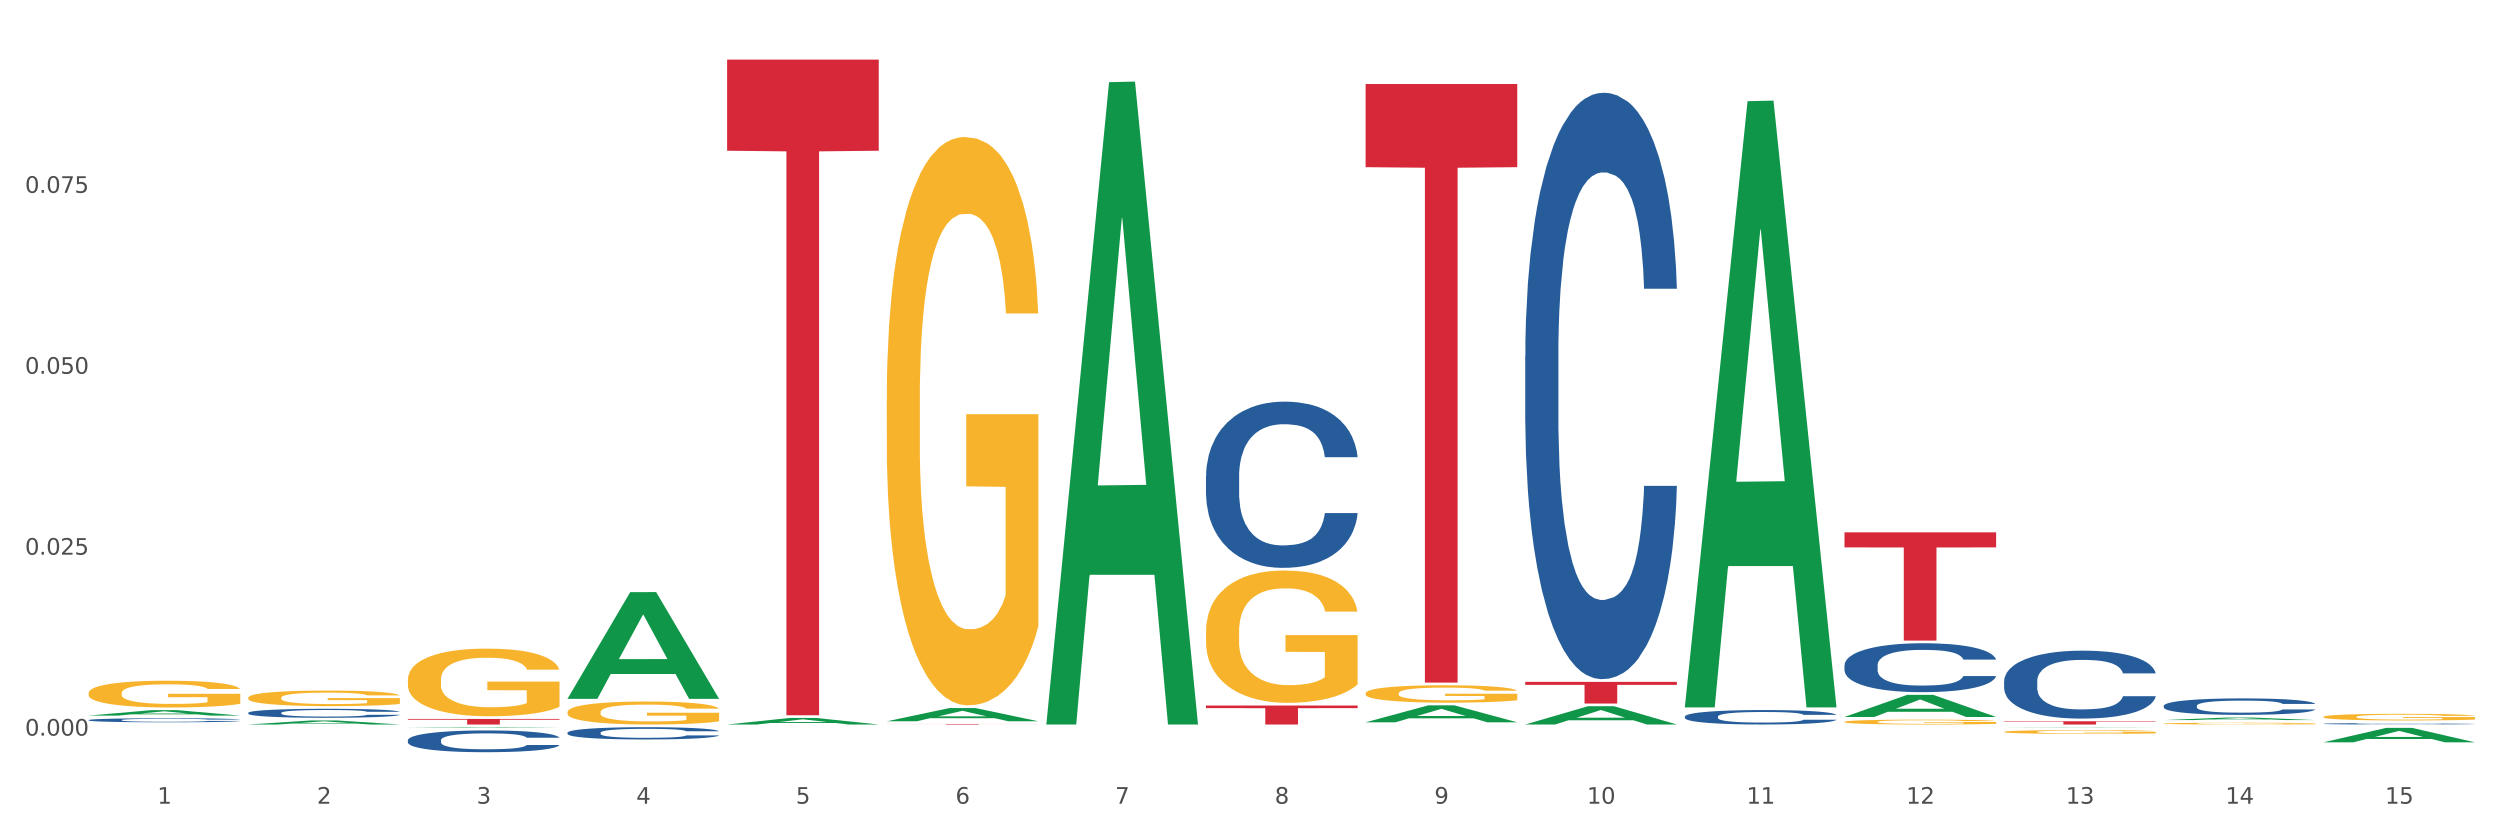 <?xml version="1.0" encoding="utf-8" standalone="no"?>
<!DOCTYPE svg PUBLIC "-//W3C//DTD SVG 1.1//EN"
  "http://www.w3.org/Graphics/SVG/1.1/DTD/svg11.dtd">
<svg xmlns:xlink="http://www.w3.org/1999/xlink" width="1080pt" height="360pt" viewBox="0 0 1080 360" xmlns="http://www.w3.org/2000/svg" version="1.1">
 <rect x="0" y="0" width="1080" height="360" fill="#333333" stroke="none"/>
 <defs>
  <style type="text/css">*{stroke-linejoin: round; stroke-linecap: butt}</style>
 </defs>
 <g id="figure_1">
  <g id="patch_1">
   <path d="M 0 360 
L 1080 360 
L 1080 0 
L 0 0 
z
" style="fill: #ffffff; stroke: #ffffff; stroke-linejoin: miter"/>
  </g>
  <g id="axes_1">
   <g id="matplotlib.axis_1">
    <g id="xtick_1">
     <g id="text_1">
      <!-- 1 -->
      <g style="fill: #4d4d4d" transform="translate(67.984 347.204) scale(0.096 -0.096)">
       <defs>
        <path id="DejaVuSans-31" d="M 794 531 
L 1825 531 
L 1825 4091 
L 703 3866 
L 703 4441 
L 1819 4666 
L 2450 4666 
L 2450 531 
L 3481 531 
L 3481 0 
L 794 0 
L 794 531 
z
" transform="scale(0.016)"/>
       </defs>
       <use xlink:href="#DejaVuSans-31"/>
      </g>
     </g>
    </g>
    <g id="xtick_2">
     <g id="text_2">
      <!-- 2 -->
      <g style="fill: #4d4d4d" transform="translate(136.942 347.204) scale(0.096 -0.096)">
       <defs>
        <path id="DejaVuSans-32" d="M 1228 531 
L 3431 531 
L 3431 0 
L 469 0 
L 469 531 
Q 828 903 1448 1529 
Q 2069 2156 2228 2338 
Q 2531 2678 2651 2914 
Q 2772 3150 2772 3378 
Q 2772 3750 2511 3984 
Q 2250 4219 1831 4219 
Q 1534 4219 1204 4116 
Q 875 4013 500 3803 
L 500 4441 
Q 881 4594 1212 4672 
Q 1544 4750 1819 4750 
Q 2544 4750 2975 4387 
Q 3406 4025 3406 3419 
Q 3406 3131 3298 2873 
Q 3191 2616 2906 2266 
Q 2828 2175 2409 1742 
Q 1991 1309 1228 531 
z
" transform="scale(0.016)"/>
       </defs>
       <use xlink:href="#DejaVuSans-32"/>
      </g>
     </g>
    </g>
    <g id="xtick_3">
     <g id="text_3">
      <!-- 3 -->
      <g style="fill: #4d4d4d" transform="translate(205.899 347.204) scale(0.096 -0.096)">
       <defs>
        <path id="DejaVuSans-33" d="M 2597 2516 
Q 3050 2419 3304 2112 
Q 3559 1806 3559 1356 
Q 3559 666 3084 287 
Q 2609 -91 1734 -91 
Q 1441 -91 1130 -33 
Q 819 25 488 141 
L 488 750 
Q 750 597 1062 519 
Q 1375 441 1716 441 
Q 2309 441 2620 675 
Q 2931 909 2931 1356 
Q 2931 1769 2642 2001 
Q 2353 2234 1838 2234 
L 1294 2234 
L 1294 2753 
L 1863 2753 
Q 2328 2753 2575 2939 
Q 2822 3125 2822 3475 
Q 2822 3834 2567 4026 
Q 2313 4219 1838 4219 
Q 1578 4219 1281 4162 
Q 984 4106 628 3988 
L 628 4550 
Q 988 4650 1302 4700 
Q 1616 4750 1894 4750 
Q 2613 4750 3031 4423 
Q 3450 4097 3450 3541 
Q 3450 3153 3228 2886 
Q 3006 2619 2597 2516 
z
" transform="scale(0.016)"/>
       </defs>
       <use xlink:href="#DejaVuSans-33"/>
      </g>
     </g>
    </g>
    <g id="xtick_4">
     <g id="text_4">
      <!-- 4 -->
      <g style="fill: #4d4d4d" transform="translate(274.857 347.204) scale(0.096 -0.096)">
       <defs>
        <path id="DejaVuSans-34" d="M 2419 4116 
L 825 1625 
L 2419 1625 
L 2419 4116 
z
M 2253 4666 
L 3047 4666 
L 3047 1625 
L 3713 1625 
L 3713 1100 
L 3047 1100 
L 3047 0 
L 2419 0 
L 2419 1100 
L 313 1100 
L 313 1709 
L 2253 4666 
z
" transform="scale(0.016)"/>
       </defs>
       <use xlink:href="#DejaVuSans-34"/>
      </g>
     </g>
    </g>
    <g id="xtick_5">
     <g id="text_5">
      <!-- 5 -->
      <g style="fill: #4d4d4d" transform="translate(343.815 347.204) scale(0.096 -0.096)">
       <defs>
        <path id="DejaVuSans-35" d="M 691 4666 
L 3169 4666 
L 3169 4134 
L 1269 4134 
L 1269 2991 
Q 1406 3038 1543 3061 
Q 1681 3084 1819 3084 
Q 2600 3084 3056 2656 
Q 3513 2228 3513 1497 
Q 3513 744 3044 326 
Q 2575 -91 1722 -91 
Q 1428 -91 1123 -41 
Q 819 9 494 109 
L 494 744 
Q 775 591 1075 516 
Q 1375 441 1709 441 
Q 2250 441 2565 725 
Q 2881 1009 2881 1497 
Q 2881 1984 2565 2268 
Q 2250 2553 1709 2553 
Q 1456 2553 1204 2497 
Q 953 2441 691 2322 
L 691 4666 
z
" transform="scale(0.016)"/>
       </defs>
       <use xlink:href="#DejaVuSans-35"/>
      </g>
     </g>
    </g>
    <g id="xtick_6">
     <g id="text_6">
      <!-- 6 -->
      <g style="fill: #4d4d4d" transform="translate(412.772 347.204) scale(0.096 -0.096)">
       <defs>
        <path id="DejaVuSans-36" d="M 2113 2584 
Q 1688 2584 1439 2293 
Q 1191 2003 1191 1497 
Q 1191 994 1439 701 
Q 1688 409 2113 409 
Q 2538 409 2786 701 
Q 3034 994 3034 1497 
Q 3034 2003 2786 2293 
Q 2538 2584 2113 2584 
z
M 3366 4563 
L 3366 3988 
Q 3128 4100 2886 4159 
Q 2644 4219 2406 4219 
Q 1781 4219 1451 3797 
Q 1122 3375 1075 2522 
Q 1259 2794 1537 2939 
Q 1816 3084 2150 3084 
Q 2853 3084 3261 2657 
Q 3669 2231 3669 1497 
Q 3669 778 3244 343 
Q 2819 -91 2113 -91 
Q 1303 -91 875 529 
Q 447 1150 447 2328 
Q 447 3434 972 4092 
Q 1497 4750 2381 4750 
Q 2619 4750 2861 4703 
Q 3103 4656 3366 4563 
z
" transform="scale(0.016)"/>
       </defs>
       <use xlink:href="#DejaVuSans-36"/>
      </g>
     </g>
    </g>
    <g id="xtick_7">
     <g id="text_7">
      <!-- 7 -->
      <g style="fill: #4d4d4d" transform="translate(481.73 347.204) scale(0.096 -0.096)">
       <defs>
        <path id="DejaVuSans-37" d="M 525 4666 
L 3525 4666 
L 3525 4397 
L 1831 0 
L 1172 0 
L 2766 4134 
L 525 4134 
L 525 4666 
z
" transform="scale(0.016)"/>
       </defs>
       <use xlink:href="#DejaVuSans-37"/>
      </g>
     </g>
    </g>
    <g id="xtick_8">
     <g id="text_8">
      <!-- 8 -->
      <g style="fill: #4d4d4d" transform="translate(550.688 347.204) scale(0.096 -0.096)">
       <defs>
        <path id="DejaVuSans-38" d="M 2034 2216 
Q 1584 2216 1326 1975 
Q 1069 1734 1069 1313 
Q 1069 891 1326 650 
Q 1584 409 2034 409 
Q 2484 409 2743 651 
Q 3003 894 3003 1313 
Q 3003 1734 2745 1975 
Q 2488 2216 2034 2216 
z
M 1403 2484 
Q 997 2584 770 2862 
Q 544 3141 544 3541 
Q 544 4100 942 4425 
Q 1341 4750 2034 4750 
Q 2731 4750 3128 4425 
Q 3525 4100 3525 3541 
Q 3525 3141 3298 2862 
Q 3072 2584 2669 2484 
Q 3125 2378 3379 2068 
Q 3634 1759 3634 1313 
Q 3634 634 3220 271 
Q 2806 -91 2034 -91 
Q 1263 -91 848 271 
Q 434 634 434 1313 
Q 434 1759 690 2068 
Q 947 2378 1403 2484 
z
M 1172 3481 
Q 1172 3119 1398 2916 
Q 1625 2713 2034 2713 
Q 2441 2713 2670 2916 
Q 2900 3119 2900 3481 
Q 2900 3844 2670 4047 
Q 2441 4250 2034 4250 
Q 1625 4250 1398 4047 
Q 1172 3844 1172 3481 
z
" transform="scale(0.016)"/>
       </defs>
       <use xlink:href="#DejaVuSans-38"/>
      </g>
     </g>
    </g>
    <g id="xtick_9">
     <g id="text_9">
      <!-- 9 -->
      <g style="fill: #4d4d4d" transform="translate(619.645 347.204) scale(0.096 -0.096)">
       <defs>
        <path id="DejaVuSans-39" d="M 703 97 
L 703 672 
Q 941 559 1184 500 
Q 1428 441 1663 441 
Q 2288 441 2617 861 
Q 2947 1281 2994 2138 
Q 2813 1869 2534 1725 
Q 2256 1581 1919 1581 
Q 1219 1581 811 2004 
Q 403 2428 403 3163 
Q 403 3881 828 4315 
Q 1253 4750 1959 4750 
Q 2769 4750 3195 4129 
Q 3622 3509 3622 2328 
Q 3622 1225 3098 567 
Q 2575 -91 1691 -91 
Q 1453 -91 1209 -44 
Q 966 3 703 97 
z
M 1959 2075 
Q 2384 2075 2632 2365 
Q 2881 2656 2881 3163 
Q 2881 3666 2632 3958 
Q 2384 4250 1959 4250 
Q 1534 4250 1286 3958 
Q 1038 3666 1038 3163 
Q 1038 2656 1286 2365 
Q 1534 2075 1959 2075 
z
" transform="scale(0.016)"/>
       </defs>
       <use xlink:href="#DejaVuSans-39"/>
      </g>
     </g>
    </g>
    <g id="xtick_10">
     <g id="text_10">
      <!-- 10 -->
      <g style="fill: #4d4d4d" transform="translate(685.549 347.204) scale(0.096 -0.096)">
       <defs>
        <path id="DejaVuSans-30" d="M 2034 4250 
Q 1547 4250 1301 3770 
Q 1056 3291 1056 2328 
Q 1056 1369 1301 889 
Q 1547 409 2034 409 
Q 2525 409 2770 889 
Q 3016 1369 3016 2328 
Q 3016 3291 2770 3770 
Q 2525 4250 2034 4250 
z
M 2034 4750 
Q 2819 4750 3233 4129 
Q 3647 3509 3647 2328 
Q 3647 1150 3233 529 
Q 2819 -91 2034 -91 
Q 1250 -91 836 529 
Q 422 1150 422 2328 
Q 422 3509 836 4129 
Q 1250 4750 2034 4750 
z
" transform="scale(0.016)"/>
       </defs>
       <use xlink:href="#DejaVuSans-31"/>
       <use xlink:href="#DejaVuSans-30" transform="translate(63.623 0)"/>
      </g>
     </g>
    </g>
    <g id="xtick_11">
     <g id="text_11">
      <!-- 11 -->
      <g style="fill: #4d4d4d" transform="translate(754.506 347.204) scale(0.096 -0.096)">
       <use xlink:href="#DejaVuSans-31"/>
       <use xlink:href="#DejaVuSans-31" transform="translate(63.623 0)"/>
      </g>
     </g>
    </g>
    <g id="xtick_12">
     <g id="text_12">
      <!-- 12 -->
      <g style="fill: #4d4d4d" transform="translate(823.464 347.204) scale(0.096 -0.096)">
       <use xlink:href="#DejaVuSans-31"/>
       <use xlink:href="#DejaVuSans-32" transform="translate(63.623 0)"/>
      </g>
     </g>
    </g>
    <g id="xtick_13">
     <g id="text_13">
      <!-- 13 -->
      <g style="fill: #4d4d4d" transform="translate(892.422 347.204) scale(0.096 -0.096)">
       <use xlink:href="#DejaVuSans-31"/>
       <use xlink:href="#DejaVuSans-33" transform="translate(63.623 0)"/>
      </g>
     </g>
    </g>
    <g id="xtick_14">
     <g id="text_14">
      <!-- 14 -->
      <g style="fill: #4d4d4d" transform="translate(961.379 347.204) scale(0.096 -0.096)">
       <use xlink:href="#DejaVuSans-31"/>
       <use xlink:href="#DejaVuSans-34" transform="translate(63.623 0)"/>
      </g>
     </g>
    </g>
    <g id="xtick_15">
     <g id="text_15">
      <!-- 15 -->
      <g style="fill: #4d4d4d" transform="translate(1030.337 347.204) scale(0.096 -0.096)">
       <use xlink:href="#DejaVuSans-31"/>
       <use xlink:href="#DejaVuSans-35" transform="translate(63.623 0)"/>
      </g>
     </g>
    </g>
    <g id="xtick_16"/>
    <g id="xtick_17"/>
    <g id="xtick_18"/>
    <g id="xtick_19"/>
    <g id="xtick_20"/>
    <g id="xtick_21"/>
    <g id="xtick_22"/>
    <g id="xtick_23"/>
    <g id="xtick_24"/>
    <g id="xtick_25"/>
    <g id="xtick_26"/>
    <g id="xtick_27"/>
    <g id="xtick_28"/>
    <g id="xtick_29"/>
   </g>
   <g id="matplotlib.axis_2">
    <g id="ytick_1">
     <g id="text_16">
      <!-- 0.000 -->
      <g style="fill: #4d4d4d" transform="translate(10.8 317.789) scale(0.096 -0.096)">
       <defs>
        <path id="DejaVuSans-2e" d="M 684 794 
L 1344 794 
L 1344 0 
L 684 0 
L 684 794 
z
" transform="scale(0.016)"/>
       </defs>
       <use xlink:href="#DejaVuSans-30"/>
       <use xlink:href="#DejaVuSans-2e" transform="translate(63.623 0)"/>
       <use xlink:href="#DejaVuSans-30" transform="translate(95.41 0)"/>
       <use xlink:href="#DejaVuSans-30" transform="translate(159.033 0)"/>
       <use xlink:href="#DejaVuSans-30" transform="translate(222.656 0)"/>
      </g>
     </g>
    </g>
    <g id="ytick_2">
     <g id="text_17">
      <!-- 0.025 -->
      <g style="fill: #4d4d4d" transform="translate(10.8 239.627) scale(0.096 -0.096)">
       <use xlink:href="#DejaVuSans-30"/>
       <use xlink:href="#DejaVuSans-2e" transform="translate(63.623 0)"/>
       <use xlink:href="#DejaVuSans-30" transform="translate(95.41 0)"/>
       <use xlink:href="#DejaVuSans-32" transform="translate(159.033 0)"/>
       <use xlink:href="#DejaVuSans-35" transform="translate(222.656 0)"/>
      </g>
     </g>
    </g>
    <g id="ytick_3">
     <g id="text_18">
      <!-- 0.050 -->
      <g style="fill: #4d4d4d" transform="translate(10.8 161.464) scale(0.096 -0.096)">
       <use xlink:href="#DejaVuSans-30"/>
       <use xlink:href="#DejaVuSans-2e" transform="translate(63.623 0)"/>
       <use xlink:href="#DejaVuSans-30" transform="translate(95.41 0)"/>
       <use xlink:href="#DejaVuSans-35" transform="translate(159.033 0)"/>
       <use xlink:href="#DejaVuSans-30" transform="translate(222.656 0)"/>
      </g>
     </g>
    </g>
    <g id="ytick_4">
     <g id="text_19">
      <!-- 0.075 -->
      <g style="fill: #4d4d4d" transform="translate(10.8 83.301) scale(0.096 -0.096)">
       <use xlink:href="#DejaVuSans-30"/>
       <use xlink:href="#DejaVuSans-2e" transform="translate(63.623 0)"/>
       <use xlink:href="#DejaVuSans-30" transform="translate(95.41 0)"/>
       <use xlink:href="#DejaVuSans-37" transform="translate(159.033 0)"/>
       <use xlink:href="#DejaVuSans-35" transform="translate(222.656 0)"/>
      </g>
     </g>
    </g>
    <g id="ytick_5"/>
    <g id="ytick_6"/>
    <g id="ytick_7"/>
    <g id="ytick_8"/>
   </g>
   <g id="PolyCollection_1">
    <path d="M 727.86 309.548 
L 727.937 309.542 
L 727.937 309.382 
L 728.169 309.166 
L 729.021 308.766 
L 730.105 308.464 
L 731.964 308.11 
L 732.97 307.962 
L 734.287 307.796 
L 736.997 307.528 
L 740.094 307.3 
L 742.262 307.174 
L 743.889 307.094 
L 747.528 306.952 
L 749.619 306.889 
L 751.787 306.838 
L 753.645 306.803 
L 756.743 306.763 
L 759.221 306.746 
L 762.086 306.741 
L 764.486 306.746 
L 767.661 306.769 
L 772.307 306.838 
L 774.088 306.878 
L 776.489 306.946 
L 778.967 307.037 
L 780.98 307.129 
L 783.303 307.26 
L 785.703 307.431 
L 788.026 307.648 
L 789.652 307.848 
L 790.969 308.059 
L 792.13 308.315 
L 792.982 308.595 
L 793.369 308.829 
L 779.199 308.829 
L 778.812 308.618 
L 778.037 308.39 
L 777.263 308.236 
L 776.411 308.11 
L 775.095 307.967 
L 773.933 307.876 
L 771.997 307.768 
L 770.216 307.699 
L 768.745 307.659 
L 766.964 307.625 
L 763.17 307.591 
L 760.46 307.591 
L 758.756 307.602 
L 756.665 307.631 
L 754.884 307.671 
L 752.794 307.739 
L 751.167 307.813 
L 749.541 307.91 
L 748.612 307.979 
L 747.218 308.104 
L 746.289 308.207 
L 745.05 308.384 
L 744.353 308.509 
L 743.114 308.835 
L 742.572 309.074 
L 742.34 309.24 
L 742.185 309.422 
L 742.185 310.312 
L 742.65 310.712 
L 743.037 310.883 
L 743.656 311.077 
L 744.818 311.328 
L 746.521 311.573 
L 748.302 311.75 
L 749.774 311.859 
L 751.167 311.939 
L 752.561 312.001 
L 754.265 312.058 
L 755.659 312.093 
L 757.749 312.127 
L 760.227 312.144 
L 762.163 312.144 
L 766.112 312.115 
L 767.893 312.087 
L 769.597 312.047 
L 771.455 311.984 
L 772.927 311.916 
L 773.778 311.864 
L 775.172 311.756 
L 776.256 311.642 
L 777.186 311.511 
L 777.805 311.397 
L 778.502 311.225 
L 779.044 311.031 
L 779.199 310.929 
L 793.369 310.929 
L 793.06 311.134 
L 792.518 311.334 
L 791.433 311.602 
L 790.582 311.756 
L 789.265 311.944 
L 787.871 312.104 
L 785.936 312.281 
L 784.155 312.412 
L 782.296 312.526 
L 780.283 312.629 
L 776.643 312.772 
L 775.327 312.812 
L 772.539 312.88 
L 770.371 312.92 
L 767.196 312.96 
L 763.944 312.983 
L 760.537 312.988 
L 757.517 312.977 
L 754.187 312.943 
L 752.097 312.909 
L 749.774 312.857 
L 747.063 312.777 
L 744.508 312.68 
L 742.108 312.566 
L 739.862 312.435 
L 737.771 312.287 
L 735.061 312.041 
L 733.048 311.802 
L 731.576 311.579 
L 730.57 311.391 
L 729.563 311.151 
L 729.021 310.986 
L 728.169 310.586 
L 727.86 310.215 
L 727.86 309.548 
z
" clip-path="url(#p98b78ecc43)" style="fill: #255c99"/>
    <path d="M 176.198 319.776 
L 176.276 319.767 
L 176.276 319.527 
L 176.508 319.201 
L 177.36 318.6 
L 178.444 318.145 
L 180.302 317.613 
L 181.309 317.39 
L 182.625 317.142 
L 185.336 316.738 
L 188.433 316.395 
L 190.601 316.206 
L 192.227 316.086 
L 195.867 315.872 
L 197.957 315.777 
L 200.126 315.7 
L 201.984 315.649 
L 205.081 315.588 
L 207.559 315.563 
L 210.424 315.554 
L 212.825 315.563 
L 216 315.597 
L 220.646 315.7 
L 222.427 315.76 
L 224.827 315.863 
L 227.305 316 
L 229.319 316.138 
L 231.642 316.335 
L 234.042 316.592 
L 236.365 316.918 
L 237.991 317.219 
L 239.308 317.536 
L 240.469 317.922 
L 241.321 318.343 
L 241.708 318.695 
L 227.538 318.695 
L 227.15 318.377 
L 226.376 318.034 
L 225.602 317.802 
L 224.75 317.613 
L 223.433 317.399 
L 222.272 317.262 
L 220.336 317.099 
L 218.555 316.996 
L 217.084 316.936 
L 215.303 316.884 
L 211.509 316.833 
L 208.798 316.833 
L 207.095 316.85 
L 205.004 316.893 
L 203.223 316.953 
L 201.132 317.056 
L 199.506 317.167 
L 197.88 317.313 
L 196.951 317.416 
L 195.557 317.605 
L 194.628 317.759 
L 193.389 318.025 
L 192.692 318.214 
L 191.453 318.703 
L 190.911 319.063 
L 190.679 319.312 
L 190.524 319.587 
L 190.524 320.925 
L 190.988 321.526 
L 191.376 321.783 
L 191.995 322.075 
L 193.157 322.453 
L 194.86 322.822 
L 196.641 323.088 
L 198.112 323.251 
L 199.506 323.371 
L 200.9 323.465 
L 202.604 323.551 
L 203.997 323.602 
L 206.088 323.654 
L 208.566 323.68 
L 210.502 323.68 
L 214.451 323.637 
L 216.232 323.594 
L 217.936 323.534 
L 219.794 323.439 
L 221.265 323.336 
L 222.117 323.259 
L 223.511 323.096 
L 224.595 322.925 
L 225.524 322.727 
L 226.144 322.556 
L 226.841 322.298 
L 227.383 322.006 
L 227.538 321.852 
L 241.708 321.852 
L 241.398 322.161 
L 240.856 322.461 
L 239.772 322.865 
L 238.92 323.096 
L 237.604 323.379 
L 236.21 323.62 
L 234.274 323.886 
L 232.493 324.083 
L 230.635 324.255 
L 228.622 324.409 
L 224.982 324.623 
L 223.666 324.684 
L 220.878 324.786 
L 218.71 324.847 
L 215.535 324.907 
L 212.283 324.941 
L 208.876 324.95 
L 205.856 324.932 
L 202.526 324.881 
L 200.435 324.829 
L 198.112 324.752 
L 195.402 324.632 
L 192.847 324.486 
L 190.446 324.315 
L 188.201 324.117 
L 186.11 323.894 
L 183.4 323.525 
L 181.386 323.165 
L 179.915 322.83 
L 178.909 322.547 
L 177.902 322.187 
L 177.36 321.938 
L 176.508 321.337 
L 176.198 320.78 
L 176.198 319.776 
z
" clip-path="url(#p98b78ecc43)" style="fill: #255c99"/>
    <path d="M 107.241 307.946 
L 107.318 307.942 
L 107.318 307.843 
L 107.55 307.708 
L 108.402 307.46 
L 109.486 307.273 
L 111.345 307.053 
L 112.351 306.961 
L 113.668 306.858 
L 116.378 306.691 
L 119.475 306.55 
L 121.644 306.472 
L 123.27 306.422 
L 126.909 306.334 
L 129 306.295 
L 131.168 306.263 
L 133.026 306.241 
L 136.124 306.217 
L 138.602 306.206 
L 141.467 306.202 
L 143.867 306.206 
L 147.042 306.22 
L 151.688 306.263 
L 153.469 306.287 
L 155.87 306.33 
L 158.348 306.387 
L 160.361 306.443 
L 162.684 306.525 
L 165.084 306.631 
L 167.407 306.766 
L 169.034 306.89 
L 170.35 307.021 
L 171.511 307.18 
L 172.363 307.354 
L 172.75 307.499 
L 158.58 307.499 
L 158.193 307.368 
L 157.418 307.227 
L 156.644 307.131 
L 155.792 307.053 
L 154.476 306.964 
L 153.314 306.908 
L 151.378 306.84 
L 149.597 306.798 
L 148.126 306.773 
L 146.345 306.752 
L 142.551 306.73 
L 139.841 306.73 
L 138.137 306.738 
L 136.046 306.755 
L 134.265 306.78 
L 132.175 306.823 
L 130.549 306.869 
L 128.922 306.929 
L 127.993 306.971 
L 126.599 307.049 
L 125.67 307.113 
L 124.431 307.223 
L 123.734 307.301 
L 122.495 307.503 
L 121.953 307.652 
L 121.721 307.754 
L 121.566 307.868 
L 121.566 308.421 
L 122.031 308.669 
L 122.418 308.775 
L 123.037 308.895 
L 124.199 309.051 
L 125.902 309.204 
L 127.683 309.314 
L 129.155 309.381 
L 130.549 309.431 
L 131.942 309.47 
L 133.646 309.505 
L 135.04 309.526 
L 137.13 309.547 
L 139.608 309.558 
L 141.544 309.558 
L 145.493 309.54 
L 147.274 309.523 
L 148.978 309.498 
L 150.836 309.459 
L 152.308 309.416 
L 153.159 309.384 
L 154.553 309.317 
L 155.637 309.246 
L 156.567 309.165 
L 157.186 309.094 
L 157.883 308.988 
L 158.425 308.867 
L 158.58 308.803 
L 172.75 308.803 
L 172.441 308.931 
L 171.899 309.055 
L 170.815 309.221 
L 169.963 309.317 
L 168.646 309.434 
L 167.253 309.533 
L 165.317 309.643 
L 163.536 309.725 
L 161.677 309.796 
L 159.664 309.859 
L 156.025 309.948 
L 154.708 309.973 
L 151.92 310.015 
L 149.752 310.04 
L 146.577 310.065 
L 143.325 310.079 
L 139.918 310.083 
L 136.898 310.075 
L 133.568 310.054 
L 131.478 310.033 
L 129.155 310.001 
L 126.444 309.951 
L 123.889 309.891 
L 121.489 309.82 
L 119.243 309.739 
L 117.152 309.647 
L 114.442 309.494 
L 112.429 309.346 
L 110.958 309.207 
L 109.951 309.09 
L 108.944 308.942 
L 108.402 308.839 
L 107.55 308.591 
L 107.241 308.36 
L 107.241 307.946 
z
" clip-path="url(#p98b78ecc43)" style="fill: #255c99"/>
    <path d="M 38.283 311.067 
L 38.36 311.066 
L 38.36 311.021 
L 38.593 310.961 
L 39.445 310.849 
L 40.529 310.765 
L 42.387 310.666 
L 43.394 310.625 
L 44.71 310.579 
L 47.42 310.504 
L 50.518 310.44 
L 52.686 310.405 
L 54.312 310.383 
L 57.951 310.343 
L 60.042 310.325 
L 62.21 310.311 
L 64.069 310.301 
L 67.166 310.29 
L 69.644 310.286 
L 72.509 310.284 
L 74.91 310.286 
L 78.084 310.292 
L 82.731 310.311 
L 84.512 310.322 
L 86.912 310.341 
L 89.39 310.367 
L 91.403 310.392 
L 93.726 310.429 
L 96.127 310.477 
L 98.45 310.537 
L 100.076 310.593 
L 101.392 310.652 
L 102.554 310.723 
L 103.406 310.801 
L 103.793 310.867 
L 89.622 310.867 
L 89.235 310.808 
L 88.461 310.744 
L 87.686 310.701 
L 86.835 310.666 
L 85.518 310.626 
L 84.357 310.601 
L 82.421 310.571 
L 80.64 310.551 
L 79.169 310.54 
L 77.388 310.531 
L 73.593 310.521 
L 70.883 310.521 
L 69.179 310.524 
L 67.089 310.532 
L 65.308 310.543 
L 63.217 310.563 
L 61.591 310.583 
L 59.965 310.61 
L 59.036 310.629 
L 57.642 310.664 
L 56.712 310.693 
L 55.474 310.743 
L 54.777 310.778 
L 53.538 310.868 
L 52.996 310.935 
L 52.763 310.981 
L 52.608 311.032 
L 52.608 311.281 
L 53.073 311.392 
L 53.46 311.44 
L 54.08 311.494 
L 55.241 311.564 
L 56.945 311.633 
L 58.726 311.682 
L 60.197 311.712 
L 61.591 311.735 
L 62.985 311.752 
L 64.688 311.768 
L 66.082 311.778 
L 68.173 311.787 
L 70.651 311.792 
L 72.587 311.792 
L 76.536 311.784 
L 78.317 311.776 
L 80.02 311.765 
L 81.879 311.747 
L 83.35 311.728 
L 84.202 311.714 
L 85.596 311.684 
L 86.68 311.652 
L 87.609 311.615 
L 88.228 311.583 
L 88.925 311.535 
L 89.467 311.481 
L 89.622 311.453 
L 103.793 311.453 
L 103.483 311.51 
L 102.941 311.566 
L 101.857 311.641 
L 101.005 311.684 
L 99.689 311.736 
L 98.295 311.781 
L 96.359 311.83 
L 94.578 311.867 
L 92.72 311.899 
L 90.706 311.927 
L 87.067 311.967 
L 85.75 311.978 
L 82.963 311.997 
L 80.795 312.008 
L 77.62 312.02 
L 74.368 312.026 
L 70.96 312.028 
L 67.94 312.024 
L 64.611 312.015 
L 62.52 312.005 
L 60.197 311.991 
L 57.487 311.969 
L 54.931 311.942 
L 52.531 311.91 
L 50.285 311.873 
L 48.195 311.832 
L 45.484 311.763 
L 43.471 311.696 
L 42 311.634 
L 40.993 311.582 
L 39.987 311.515 
L 39.445 311.469 
L 38.593 311.357 
L 38.283 311.254 
L 38.283 311.067 
z
" clip-path="url(#p98b78ecc43)" style="fill: #255c99"/>
    <path d="M 1003.69 312.662 
L 1003.768 312.662 
L 1003.768 312.646 
L 1004 312.626 
L 1004.852 312.588 
L 1005.936 312.559 
L 1007.794 312.526 
L 1008.801 312.512 
L 1010.117 312.496 
L 1012.828 312.471 
L 1015.925 312.449 
L 1018.093 312.437 
L 1019.719 312.429 
L 1023.359 312.416 
L 1025.449 312.41 
L 1027.618 312.405 
L 1029.476 312.402 
L 1032.573 312.398 
L 1035.051 312.396 
L 1037.916 312.396 
L 1040.317 312.396 
L 1043.492 312.399 
L 1048.138 312.405 
L 1049.919 312.409 
L 1052.319 312.415 
L 1054.797 312.424 
L 1056.81 312.433 
L 1059.133 312.445 
L 1061.534 312.461 
L 1063.857 312.482 
L 1065.483 312.501 
L 1066.8 312.521 
L 1067.961 312.545 
L 1068.813 312.572 
L 1069.2 312.594 
L 1055.029 312.594 
L 1054.642 312.574 
L 1053.868 312.552 
L 1053.094 312.538 
L 1052.242 312.526 
L 1050.925 312.512 
L 1049.764 312.504 
L 1047.828 312.493 
L 1046.047 312.487 
L 1044.576 312.483 
L 1042.795 312.48 
L 1039 312.477 
L 1036.29 312.477 
L 1034.587 312.478 
L 1032.496 312.48 
L 1030.715 312.484 
L 1028.624 312.491 
L 1026.998 312.498 
L 1025.372 312.507 
L 1024.443 312.513 
L 1023.049 312.525 
L 1022.12 312.535 
L 1020.881 312.552 
L 1020.184 312.564 
L 1018.945 312.594 
L 1018.403 312.617 
L 1018.171 312.633 
L 1018.016 312.65 
L 1018.016 312.735 
L 1018.48 312.773 
L 1018.867 312.789 
L 1019.487 312.807 
L 1020.648 312.831 
L 1022.352 312.854 
L 1024.133 312.871 
L 1025.604 312.881 
L 1026.998 312.889 
L 1028.392 312.895 
L 1030.095 312.9 
L 1031.489 312.903 
L 1033.58 312.907 
L 1036.058 312.908 
L 1037.994 312.908 
L 1041.943 312.906 
L 1043.724 312.903 
L 1045.428 312.899 
L 1047.286 312.893 
L 1048.757 312.887 
L 1049.609 312.882 
L 1051.003 312.872 
L 1052.087 312.861 
L 1053.016 312.848 
L 1053.636 312.837 
L 1054.333 312.821 
L 1054.875 312.803 
L 1055.029 312.793 
L 1069.2 312.793 
L 1068.89 312.813 
L 1068.348 312.832 
L 1067.264 312.857 
L 1066.412 312.872 
L 1065.096 312.889 
L 1063.702 312.905 
L 1061.766 312.921 
L 1059.985 312.934 
L 1058.127 312.945 
L 1056.114 312.954 
L 1052.474 312.968 
L 1051.158 312.972 
L 1048.37 312.978 
L 1046.202 312.982 
L 1043.027 312.986 
L 1039.775 312.988 
L 1036.368 312.988 
L 1033.348 312.987 
L 1030.018 312.984 
L 1027.927 312.981 
L 1025.604 312.976 
L 1022.894 312.968 
L 1020.339 312.959 
L 1017.938 312.948 
L 1015.693 312.936 
L 1013.602 312.922 
L 1010.892 312.899 
L 1008.878 312.876 
L 1007.407 312.855 
L 1006.4 312.837 
L 1005.394 312.814 
L 1004.852 312.799 
L 1004 312.761 
L 1003.69 312.725 
L 1003.69 312.662 
z
" clip-path="url(#p98b78ecc43)" style="fill: #255c99"/>
    <path d="M 934.733 304.906 
L 934.81 304.9 
L 934.81 304.718 
L 935.042 304.471 
L 935.894 304.016 
L 936.978 303.672 
L 938.837 303.27 
L 939.843 303.101 
L 941.16 302.913 
L 943.87 302.607 
L 946.967 302.348 
L 949.135 302.205 
L 950.762 302.114 
L 954.401 301.951 
L 956.492 301.88 
L 958.66 301.822 
L 960.518 301.783 
L 963.616 301.737 
L 966.094 301.718 
L 968.959 301.711 
L 971.359 301.718 
L 974.534 301.744 
L 979.18 301.822 
L 980.961 301.867 
L 983.362 301.945 
L 985.839 302.049 
L 987.853 302.153 
L 990.176 302.302 
L 992.576 302.497 
L 994.899 302.744 
L 996.525 302.971 
L 997.842 303.211 
L 999.003 303.503 
L 999.855 303.822 
L 1000.242 304.088 
L 986.072 304.088 
L 985.685 303.848 
L 984.91 303.588 
L 984.136 303.413 
L 983.284 303.27 
L 981.968 303.107 
L 980.806 303.003 
L 978.87 302.88 
L 977.089 302.802 
L 975.618 302.757 
L 973.837 302.718 
L 970.043 302.679 
L 967.333 302.679 
L 965.629 302.692 
L 963.538 302.724 
L 961.757 302.77 
L 959.667 302.848 
L 958.04 302.932 
L 956.414 303.042 
L 955.485 303.12 
L 954.091 303.263 
L 953.162 303.38 
L 951.923 303.581 
L 951.226 303.724 
L 949.987 304.094 
L 949.445 304.367 
L 949.213 304.555 
L 949.058 304.763 
L 949.058 305.776 
L 949.523 306.231 
L 949.91 306.426 
L 950.529 306.646 
L 951.691 306.932 
L 953.394 307.211 
L 955.175 307.413 
L 956.647 307.536 
L 958.04 307.627 
L 959.434 307.698 
L 961.138 307.763 
L 962.532 307.802 
L 964.622 307.841 
L 967.1 307.861 
L 969.036 307.861 
L 972.985 307.828 
L 974.766 307.796 
L 976.47 307.75 
L 978.328 307.679 
L 979.8 307.601 
L 980.651 307.542 
L 982.045 307.419 
L 983.129 307.289 
L 984.058 307.14 
L 984.678 307.01 
L 985.375 306.815 
L 985.917 306.594 
L 986.072 306.478 
L 1000.242 306.478 
L 999.933 306.711 
L 999.391 306.939 
L 998.306 307.244 
L 997.455 307.419 
L 996.138 307.633 
L 994.744 307.815 
L 992.809 308.016 
L 991.028 308.166 
L 989.169 308.296 
L 987.156 308.413 
L 983.516 308.575 
L 982.2 308.62 
L 979.412 308.698 
L 977.244 308.744 
L 974.069 308.789 
L 970.817 308.815 
L 967.41 308.822 
L 964.39 308.809 
L 961.06 308.77 
L 958.97 308.731 
L 956.647 308.672 
L 953.936 308.581 
L 951.381 308.471 
L 948.981 308.341 
L 946.735 308.192 
L 944.644 308.023 
L 941.934 307.744 
L 939.921 307.471 
L 938.449 307.218 
L 937.443 307.003 
L 936.436 306.731 
L 935.894 306.542 
L 935.042 306.088 
L 934.733 305.666 
L 934.733 304.906 
z
" clip-path="url(#p98b78ecc43)" style="fill: #255c99"/>
    <path d="M 520.987 205.771 
L 521.064 205.706 
L 521.064 203.869 
L 521.296 201.377 
L 522.148 196.787 
L 523.232 193.311 
L 525.091 189.245 
L 526.097 187.54 
L 527.414 185.638 
L 530.124 182.556 
L 533.221 179.933 
L 535.389 178.49 
L 537.016 177.572 
L 540.655 175.932 
L 542.746 175.211 
L 544.914 174.621 
L 546.772 174.227 
L 549.87 173.768 
L 552.348 173.571 
L 555.213 173.506 
L 557.613 173.571 
L 560.788 173.834 
L 565.434 174.621 
L 567.215 175.08 
L 569.616 175.867 
L 572.094 176.916 
L 574.107 177.965 
L 576.43 179.474 
L 578.83 181.441 
L 581.153 183.933 
L 582.78 186.228 
L 584.096 188.655 
L 585.257 191.606 
L 586.109 194.819 
L 586.496 197.508 
L 572.326 197.508 
L 571.939 195.082 
L 571.164 192.458 
L 570.39 190.688 
L 569.538 189.245 
L 568.222 187.606 
L 567.06 186.556 
L 565.124 185.31 
L 563.343 184.523 
L 561.872 184.064 
L 560.091 183.671 
L 556.297 183.277 
L 553.587 183.277 
L 551.883 183.408 
L 549.792 183.736 
L 548.011 184.195 
L 545.921 184.982 
L 544.294 185.835 
L 542.668 186.95 
L 541.739 187.737 
L 540.345 189.179 
L 539.416 190.36 
L 538.177 192.393 
L 537.48 193.836 
L 536.241 197.574 
L 535.699 200.328 
L 535.467 202.23 
L 535.312 204.329 
L 535.312 214.559 
L 535.777 219.15 
L 536.164 221.117 
L 536.783 223.347 
L 537.945 226.232 
L 539.648 229.052 
L 541.429 231.085 
L 542.901 232.331 
L 544.294 233.249 
L 545.688 233.971 
L 547.392 234.627 
L 548.786 235.02 
L 550.876 235.414 
L 553.354 235.61 
L 555.29 235.61 
L 559.239 235.282 
L 561.02 234.955 
L 562.724 234.495 
L 564.582 233.774 
L 566.054 232.987 
L 566.905 232.397 
L 568.299 231.151 
L 569.383 229.839 
L 570.313 228.331 
L 570.932 227.019 
L 571.629 225.052 
L 572.171 222.822 
L 572.326 221.642 
L 586.496 221.642 
L 586.187 224.003 
L 585.645 226.298 
L 584.561 229.38 
L 583.709 231.151 
L 582.392 233.315 
L 580.999 235.151 
L 579.063 237.184 
L 577.282 238.693 
L 575.423 240.004 
L 573.41 241.185 
L 569.77 242.824 
L 568.454 243.283 
L 565.666 244.07 
L 563.498 244.529 
L 560.323 244.988 
L 557.071 245.251 
L 553.664 245.316 
L 550.644 245.185 
L 547.314 244.792 
L 545.224 244.398 
L 542.901 243.808 
L 540.19 242.89 
L 537.635 241.775 
L 535.235 240.463 
L 532.989 238.955 
L 530.898 237.25 
L 528.188 234.43 
L 526.175 231.676 
L 524.703 229.118 
L 523.697 226.954 
L 522.69 224.199 
L 522.148 222.298 
L 521.296 217.707 
L 520.987 213.444 
L 520.987 205.771 
z
" clip-path="url(#p98b78ecc43)" style="fill: #255c99"/>
    <path d="M 658.902 153.896 
L 658.979 153.665 
L 658.979 147.187 
L 659.212 138.395 
L 660.063 122.201 
L 661.148 109.939 
L 663.006 95.595 
L 664.013 89.58 
L 665.329 82.871 
L 668.039 71.997 
L 671.137 62.743 
L 673.305 57.654 
L 674.931 54.415 
L 678.57 48.631 
L 680.661 46.086 
L 682.829 44.004 
L 684.688 42.616 
L 687.785 40.996 
L 690.263 40.302 
L 693.128 40.071 
L 695.529 40.302 
L 698.703 41.228 
L 703.349 44.004 
L 705.13 45.623 
L 707.531 48.4 
L 710.009 52.101 
L 712.022 55.803 
L 714.345 61.124 
L 716.746 68.064 
L 719.069 76.856 
L 720.695 84.953 
L 722.011 93.513 
L 723.173 103.924 
L 724.025 115.26 
L 724.412 124.746 
L 710.241 124.746 
L 709.854 116.186 
L 709.08 106.932 
L 708.305 100.685 
L 707.454 95.595 
L 706.137 89.812 
L 704.976 86.11 
L 703.04 81.714 
L 701.259 78.938 
L 699.787 77.319 
L 698.006 75.93 
L 694.212 74.542 
L 691.502 74.542 
L 689.798 75.005 
L 687.708 76.162 
L 685.927 77.781 
L 683.836 80.557 
L 682.21 83.565 
L 680.584 87.498 
L 679.654 90.274 
L 678.261 95.364 
L 677.331 99.528 
L 676.092 106.7 
L 675.396 111.79 
L 674.157 124.977 
L 673.615 134.694 
L 673.382 141.403 
L 673.227 148.806 
L 673.227 184.897 
L 673.692 201.092 
L 674.079 208.032 
L 674.699 215.898 
L 675.86 226.078 
L 677.564 236.026 
L 679.345 243.198 
L 680.816 247.593 
L 682.21 250.832 
L 683.604 253.377 
L 685.307 255.691 
L 686.701 257.079 
L 688.792 258.467 
L 691.27 259.161 
L 693.206 259.161 
L 697.155 258.004 
L 698.936 256.847 
L 700.639 255.228 
L 702.498 252.683 
L 703.969 249.907 
L 704.821 247.825 
L 706.215 243.429 
L 707.299 238.802 
L 708.228 233.481 
L 708.847 228.854 
L 709.544 221.913 
L 710.086 214.047 
L 710.241 209.883 
L 724.412 209.883 
L 724.102 218.212 
L 723.56 226.309 
L 722.476 237.182 
L 721.624 243.429 
L 720.308 251.064 
L 718.914 257.541 
L 716.978 264.713 
L 715.197 270.034 
L 713.339 274.661 
L 711.325 278.826 
L 707.686 284.61 
L 706.369 286.229 
L 703.582 289.005 
L 701.414 290.625 
L 698.239 292.244 
L 694.987 293.17 
L 691.579 293.401 
L 688.559 292.938 
L 685.23 291.55 
L 683.139 290.162 
L 680.816 288.08 
L 678.106 284.841 
L 675.55 280.908 
L 673.15 276.281 
L 670.904 270.96 
L 668.814 264.945 
L 666.103 254.997 
L 664.09 245.28 
L 662.619 236.257 
L 661.612 228.622 
L 660.605 218.906 
L 660.063 212.196 
L 659.212 196.002 
L 658.902 180.964 
L 658.902 153.896 
z
" clip-path="url(#p98b78ecc43)" style="fill: #255c99"/>
    <path d="M 245.156 316.525 
L 245.233 316.52 
L 245.233 316.385 
L 245.466 316.201 
L 246.317 315.862 
L 247.402 315.605 
L 249.26 315.305 
L 250.267 315.179 
L 251.583 315.038 
L 254.293 314.81 
L 257.391 314.617 
L 259.559 314.51 
L 261.185 314.442 
L 264.824 314.321 
L 266.915 314.268 
L 269.083 314.224 
L 270.942 314.195 
L 274.039 314.161 
L 276.517 314.147 
L 279.382 314.142 
L 281.783 314.147 
L 284.957 314.166 
L 289.604 314.224 
L 291.385 314.258 
L 293.785 314.316 
L 296.263 314.394 
L 298.276 314.471 
L 300.599 314.583 
L 303 314.728 
L 305.323 314.912 
L 306.949 315.082 
L 308.265 315.261 
L 309.427 315.479 
L 310.279 315.716 
L 310.666 315.915 
L 296.495 315.915 
L 296.108 315.736 
L 295.334 315.542 
L 294.559 315.411 
L 293.708 315.305 
L 292.391 315.183 
L 291.23 315.106 
L 289.294 315.014 
L 287.513 314.956 
L 286.042 314.922 
L 284.261 314.893 
L 280.466 314.864 
L 277.756 314.864 
L 276.052 314.873 
L 273.962 314.898 
L 272.181 314.932 
L 270.09 314.99 
L 268.464 315.053 
L 266.838 315.135 
L 265.908 315.193 
L 264.515 315.3 
L 263.585 315.387 
L 262.346 315.537 
L 261.65 315.644 
L 260.411 315.92 
L 259.869 316.123 
L 259.636 316.264 
L 259.481 316.419 
L 259.481 317.174 
L 259.946 317.513 
L 260.333 317.659 
L 260.953 317.823 
L 262.114 318.037 
L 263.818 318.245 
L 265.599 318.395 
L 267.07 318.487 
L 268.464 318.555 
L 269.858 318.608 
L 271.561 318.657 
L 272.955 318.686 
L 275.046 318.715 
L 277.524 318.729 
L 279.46 318.729 
L 283.409 318.705 
L 285.19 318.681 
L 286.893 318.647 
L 288.752 318.594 
L 290.223 318.536 
L 291.075 318.492 
L 292.469 318.4 
L 293.553 318.303 
L 294.482 318.192 
L 295.101 318.095 
L 295.798 317.949 
L 296.34 317.785 
L 296.495 317.698 
L 310.666 317.698 
L 310.356 317.872 
L 309.814 318.041 
L 308.73 318.269 
L 307.878 318.4 
L 306.562 318.56 
L 305.168 318.695 
L 303.232 318.846 
L 301.451 318.957 
L 299.593 319.054 
L 297.579 319.141 
L 293.94 319.262 
L 292.623 319.296 
L 289.836 319.354 
L 287.668 319.388 
L 284.493 319.422 
L 281.241 319.441 
L 277.833 319.446 
L 274.813 319.437 
L 271.484 319.407 
L 269.393 319.378 
L 267.07 319.335 
L 264.36 319.267 
L 261.804 319.185 
L 259.404 319.088 
L 257.158 318.976 
L 255.068 318.85 
L 252.357 318.642 
L 250.344 318.439 
L 248.873 318.25 
L 247.866 318.09 
L 246.86 317.886 
L 246.317 317.746 
L 245.466 317.407 
L 245.156 317.092 
L 245.156 316.525 
z
" clip-path="url(#p98b78ecc43)" style="fill: #255c99"/>
    <path d="M 796.817 287.378 
L 796.895 287.359 
L 796.895 286.818 
L 797.127 286.085 
L 797.979 284.734 
L 799.063 283.711 
L 800.921 282.515 
L 801.928 282.013 
L 803.244 281.454 
L 805.955 280.547 
L 809.052 279.775 
L 811.22 279.35 
L 812.846 279.08 
L 816.486 278.598 
L 818.576 278.385 
L 820.745 278.212 
L 822.603 278.096 
L 825.7 277.961 
L 828.178 277.903 
L 831.043 277.884 
L 833.444 277.903 
L 836.619 277.98 
L 841.265 278.212 
L 843.046 278.347 
L 845.446 278.578 
L 847.924 278.887 
L 849.937 279.196 
L 852.261 279.64 
L 854.661 280.219 
L 856.984 280.952 
L 858.61 281.627 
L 859.927 282.341 
L 861.088 283.21 
L 861.94 284.155 
L 862.327 284.946 
L 848.156 284.946 
L 847.769 284.232 
L 846.995 283.461 
L 846.221 282.94 
L 845.369 282.515 
L 844.052 282.033 
L 842.891 281.724 
L 840.955 281.357 
L 839.174 281.126 
L 837.703 280.991 
L 835.922 280.875 
L 832.127 280.759 
L 829.417 280.759 
L 827.714 280.798 
L 825.623 280.894 
L 823.842 281.029 
L 821.751 281.261 
L 820.125 281.512 
L 818.499 281.84 
L 817.57 282.071 
L 816.176 282.496 
L 815.247 282.843 
L 814.008 283.441 
L 813.311 283.866 
L 812.072 284.966 
L 811.53 285.776 
L 811.298 286.336 
L 811.143 286.953 
L 811.143 289.964 
L 811.607 291.314 
L 811.994 291.893 
L 812.614 292.549 
L 813.775 293.398 
L 815.479 294.228 
L 817.26 294.826 
L 818.731 295.193 
L 820.125 295.463 
L 821.519 295.675 
L 823.222 295.868 
L 824.616 295.984 
L 826.707 296.1 
L 829.185 296.158 
L 831.121 296.158 
L 835.07 296.061 
L 836.851 295.965 
L 838.555 295.83 
L 840.413 295.618 
L 841.884 295.386 
L 842.736 295.212 
L 844.13 294.846 
L 845.214 294.46 
L 846.143 294.016 
L 846.763 293.63 
L 847.46 293.051 
L 848.002 292.395 
L 848.156 292.048 
L 862.327 292.048 
L 862.017 292.742 
L 861.475 293.418 
L 860.391 294.325 
L 859.539 294.846 
L 858.223 295.482 
L 856.829 296.023 
L 854.893 296.621 
L 853.112 297.065 
L 851.254 297.451 
L 849.241 297.798 
L 845.601 298.281 
L 844.285 298.416 
L 841.497 298.647 
L 839.329 298.782 
L 836.154 298.917 
L 832.902 298.995 
L 829.495 299.014 
L 826.475 298.975 
L 823.145 298.859 
L 821.054 298.744 
L 818.731 298.57 
L 816.021 298.3 
L 813.466 297.972 
L 811.065 297.586 
L 808.82 297.142 
L 806.729 296.64 
L 804.019 295.811 
L 802.005 295 
L 800.534 294.247 
L 799.527 293.611 
L 798.521 292.8 
L 797.979 292.241 
L 797.127 290.89 
L 796.817 289.636 
L 796.817 287.378 
z
" clip-path="url(#p98b78ecc43)" style="fill: #255c99"/>
    <path d="M 865.775 294.272 
L 865.852 294.245 
L 865.852 293.495 
L 866.085 292.477 
L 866.936 290.601 
L 868.021 289.181 
L 869.879 287.519 
L 870.886 286.823 
L 872.202 286.046 
L 874.912 284.786 
L 878.01 283.714 
L 880.178 283.125 
L 881.804 282.75 
L 885.443 282.08 
L 887.534 281.785 
L 889.702 281.544 
L 891.561 281.383 
L 894.658 281.196 
L 897.136 281.115 
L 900.001 281.088 
L 902.402 281.115 
L 905.576 281.222 
L 910.222 281.544 
L 912.003 281.731 
L 914.404 282.053 
L 916.882 282.482 
L 918.895 282.911 
L 921.218 283.527 
L 923.619 284.331 
L 925.942 285.349 
L 927.568 286.287 
L 928.884 287.278 
L 930.046 288.484 
L 930.898 289.797 
L 931.285 290.896 
L 917.114 290.896 
L 916.727 289.904 
L 915.953 288.832 
L 915.178 288.109 
L 914.326 287.519 
L 913.01 286.85 
L 911.849 286.421 
L 909.913 285.912 
L 908.132 285.59 
L 906.66 285.403 
L 904.879 285.242 
L 901.085 285.081 
L 898.375 285.081 
L 896.671 285.135 
L 894.581 285.269 
L 892.8 285.456 
L 890.709 285.778 
L 889.083 286.126 
L 887.457 286.582 
L 886.527 286.903 
L 885.134 287.493 
L 884.204 287.975 
L 882.965 288.806 
L 882.269 289.395 
L 881.03 290.923 
L 880.488 292.048 
L 880.255 292.825 
L 880.1 293.683 
L 880.1 297.863 
L 880.565 299.739 
L 880.952 300.542 
L 881.572 301.453 
L 882.733 302.633 
L 884.437 303.785 
L 886.218 304.615 
L 887.689 305.125 
L 889.083 305.5 
L 890.477 305.794 
L 892.18 306.062 
L 893.574 306.223 
L 895.665 306.384 
L 898.143 306.464 
L 900.078 306.464 
L 904.028 306.33 
L 905.809 306.196 
L 907.512 306.009 
L 909.371 305.714 
L 910.842 305.393 
L 911.694 305.151 
L 913.088 304.642 
L 914.172 304.106 
L 915.101 303.49 
L 915.72 302.954 
L 916.417 302.15 
L 916.959 301.239 
L 917.114 300.757 
L 931.285 300.757 
L 930.975 301.721 
L 930.433 302.659 
L 929.349 303.919 
L 928.497 304.642 
L 927.181 305.527 
L 925.787 306.277 
L 923.851 307.107 
L 922.07 307.724 
L 920.212 308.26 
L 918.198 308.742 
L 914.559 309.412 
L 913.242 309.6 
L 910.455 309.921 
L 908.287 310.109 
L 905.112 310.296 
L 901.859 310.403 
L 898.452 310.43 
L 895.432 310.377 
L 892.103 310.216 
L 890.012 310.055 
L 887.689 309.814 
L 884.979 309.439 
L 882.423 308.983 
L 880.023 308.447 
L 877.777 307.831 
L 875.687 307.134 
L 872.976 305.982 
L 870.963 304.857 
L 869.492 303.812 
L 868.485 302.927 
L 867.478 301.802 
L 866.936 301.025 
L 866.085 299.149 
L 865.775 297.407 
L 865.775 294.272 
z
" clip-path="url(#p98b78ecc43)" style="fill: #255c99"/>
    <path d="M 38.283 299.415 
L 38.36 299.404 
L 38.36 299.024 
L 38.515 298.697 
L 39.288 297.905 
L 40.449 297.25 
L 41.299 296.902 
L 42.15 296.617 
L 43.156 296.332 
L 44.393 296.036 
L 46.636 295.603 
L 48.028 295.381 
L 49.73 295.149 
L 52.824 294.811 
L 55.066 294.621 
L 57.387 294.462 
L 61.177 294.272 
L 63.652 294.188 
L 66.281 294.125 
L 69.452 294.082 
L 71.85 294.072 
L 77.109 294.103 
L 81.595 294.198 
L 83.761 294.272 
L 86.545 294.399 
L 88.015 294.484 
L 90.412 294.653 
L 92.887 294.874 
L 94.589 295.064 
L 97.141 295.423 
L 99.075 295.782 
L 100.854 296.226 
L 101.782 296.532 
L 102.478 296.817 
L 103.097 297.145 
L 103.715 297.662 
L 89.794 297.662 
L 89.252 297.292 
L 88.401 296.944 
L 87.164 296.606 
L 86.081 296.395 
L 84.225 296.131 
L 82.523 295.962 
L 80.744 295.835 
L 78.579 295.73 
L 76.877 295.677 
L 74.48 295.635 
L 69.762 295.645 
L 66.591 295.73 
L 64.425 295.835 
L 63.033 295.93 
L 61.795 296.036 
L 60.403 296.184 
L 58.779 296.405 
L 57.619 296.606 
L 56.459 296.859 
L 55.531 297.113 
L 54.68 297.409 
L 53.984 297.725 
L 53.442 298.053 
L 52.978 298.454 
L 52.592 299.119 
L 52.592 300.566 
L 52.746 300.893 
L 53.133 301.326 
L 53.597 301.654 
L 54.37 302.044 
L 55.066 302.308 
L 56.381 302.688 
L 57.851 303.005 
L 59.011 303.206 
L 60.171 303.375 
L 62.182 303.607 
L 64.425 303.797 
L 66.359 303.913 
L 68.988 304.019 
L 70.767 304.061 
L 72.314 304.082 
L 76.104 304.082 
L 78.811 304.051 
L 81.827 303.977 
L 84.148 303.882 
L 86.081 303.766 
L 88.247 303.575 
L 89.639 303.396 
L 89.639 301.189 
L 72.623 301.178 
L 72.623 299.711 
L 103.793 299.711 
L 103.793 304.019 
L 102.478 304.241 
L 101.008 304.441 
L 99.462 304.621 
L 97.141 304.843 
L 94.357 305.054 
L 91.882 305.202 
L 89.252 305.328 
L 86.159 305.445 
L 82.137 305.55 
L 79.662 305.592 
L 76.568 305.624 
L 72.933 305.635 
L 69.762 305.613 
L 66.668 305.561 
L 63.42 305.466 
L 60.248 305.328 
L 57.851 305.191 
L 55.453 305.022 
L 52.901 304.8 
L 50.89 304.589 
L 49.343 304.399 
L 47.642 304.156 
L 45.785 303.839 
L 44.393 303.554 
L 43.156 303.259 
L 41.841 302.879 
L 40.913 302.551 
L 39.985 302.139 
L 39.443 301.833 
L 38.824 301.358 
L 38.36 300.693 
L 38.283 299.415 
z
" clip-path="url(#p98b78ecc43)" style="fill: #f7b32b"/>
    <path d="M 383.071 172.645 
L 383.149 172.42 
L 383.149 164.348 
L 383.303 157.397 
L 384.077 140.579 
L 385.237 126.676 
L 386.088 119.277 
L 386.938 113.222 
L 387.944 107.168 
L 389.181 100.889 
L 391.424 91.696 
L 392.817 86.987 
L 394.518 82.053 
L 397.612 74.878 
L 399.855 70.842 
L 402.175 67.478 
L 405.965 63.442 
L 408.44 61.648 
L 411.07 60.303 
L 414.241 59.406 
L 416.638 59.181 
L 421.898 59.854 
L 426.384 61.872 
L 428.549 63.442 
L 431.334 66.133 
L 432.803 67.927 
L 435.201 71.514 
L 437.676 76.223 
L 439.377 80.26 
L 441.93 87.884 
L 443.863 95.508 
L 445.642 104.925 
L 446.57 111.428 
L 447.266 117.483 
L 447.885 124.434 
L 448.504 135.422 
L 434.582 135.422 
L 434.041 127.573 
L 433.19 120.174 
L 431.952 112.998 
L 430.869 108.513 
L 429.013 102.907 
L 427.312 99.32 
L 425.533 96.629 
L 423.367 94.386 
L 421.666 93.265 
L 419.268 92.368 
L 414.55 92.593 
L 411.379 94.386 
L 409.213 96.629 
L 407.821 98.647 
L 406.584 100.889 
L 405.191 104.029 
L 403.567 108.737 
L 402.407 112.998 
L 401.247 118.38 
L 400.319 123.761 
L 399.468 130.04 
L 398.772 136.767 
L 398.231 143.718 
L 397.767 152.239 
L 397.38 166.366 
L 397.38 197.086 
L 397.534 204.038 
L 397.921 213.231 
L 398.385 220.183 
L 399.159 228.479 
L 399.855 234.085 
L 401.17 242.158 
L 402.639 248.885 
L 403.799 253.145 
L 404.959 256.733 
L 406.97 261.666 
L 409.213 265.702 
L 411.147 268.169 
L 413.777 270.411 
L 415.555 271.308 
L 417.102 271.757 
L 420.892 271.757 
L 423.599 271.084 
L 426.616 269.514 
L 428.936 267.496 
L 430.869 265.03 
L 433.035 260.993 
L 434.427 257.181 
L 434.427 210.316 
L 417.412 210.092 
L 417.412 178.923 
L 448.581 178.923 
L 448.581 270.411 
L 447.266 275.12 
L 445.797 279.381 
L 444.25 283.193 
L 441.93 287.902 
L 439.145 292.386 
L 436.67 295.526 
L 434.041 298.216 
L 430.947 300.683 
L 426.925 302.925 
L 424.45 303.822 
L 421.356 304.495 
L 417.721 304.719 
L 414.55 304.271 
L 411.456 303.15 
L 408.208 301.132 
L 405.037 298.216 
L 402.639 295.301 
L 400.242 291.714 
L 397.689 287.005 
L 395.678 282.52 
L 394.131 278.484 
L 392.43 273.326 
L 390.574 266.599 
L 389.181 260.545 
L 387.944 254.266 
L 386.629 246.194 
L 385.701 239.243 
L 384.773 230.497 
L 384.231 223.995 
L 383.613 213.904 
L 383.149 199.777 
L 383.071 172.645 
z
" clip-path="url(#p98b78ecc43)" style="fill: #f7b32b"/>
    <path d="M 245.156 307.652 
L 245.233 307.643 
L 245.233 307.317 
L 245.388 307.036 
L 246.161 306.356 
L 247.322 305.794 
L 248.172 305.495 
L 249.023 305.251 
L 250.029 305.006 
L 251.266 304.752 
L 253.509 304.381 
L 254.901 304.191 
L 256.603 303.991 
L 259.697 303.701 
L 261.939 303.538 
L 264.26 303.402 
L 268.05 303.239 
L 270.525 303.167 
L 273.154 303.113 
L 276.325 303.076 
L 278.723 303.067 
L 283.982 303.094 
L 288.468 303.176 
L 290.634 303.239 
L 293.418 303.348 
L 294.888 303.421 
L 297.285 303.566 
L 299.76 303.756 
L 301.462 303.919 
L 304.014 304.227 
L 305.948 304.535 
L 307.727 304.916 
L 308.655 305.178 
L 309.351 305.423 
L 309.97 305.704 
L 310.588 306.148 
L 296.667 306.148 
L 296.125 305.831 
L 295.274 305.532 
L 294.037 305.242 
L 292.954 305.061 
L 291.098 304.834 
L 289.396 304.689 
L 287.617 304.58 
L 285.452 304.49 
L 283.75 304.444 
L 281.353 304.408 
L 276.635 304.417 
L 273.464 304.49 
L 271.298 304.58 
L 269.906 304.662 
L 268.668 304.752 
L 267.276 304.879 
L 265.652 305.07 
L 264.492 305.242 
L 263.332 305.459 
L 262.404 305.677 
L 261.553 305.93 
L 260.857 306.202 
L 260.315 306.483 
L 259.851 306.827 
L 259.464 307.398 
L 259.464 308.639 
L 259.619 308.92 
L 260.006 309.292 
L 260.47 309.573 
L 261.243 309.908 
L 261.939 310.134 
L 263.254 310.461 
L 264.724 310.732 
L 265.884 310.905 
L 267.044 311.05 
L 269.055 311.249 
L 271.298 311.412 
L 273.232 311.512 
L 275.861 311.602 
L 277.64 311.638 
L 279.187 311.657 
L 282.977 311.657 
L 285.684 311.629 
L 288.7 311.566 
L 291.021 311.484 
L 292.954 311.385 
L 295.12 311.222 
L 296.512 311.068 
L 296.512 309.174 
L 279.496 309.165 
L 279.496 307.906 
L 310.666 307.906 
L 310.666 311.602 
L 309.351 311.792 
L 307.881 311.965 
L 306.335 312.119 
L 304.014 312.309 
L 301.23 312.49 
L 298.755 312.617 
L 296.125 312.726 
L 293.031 312.825 
L 289.01 312.916 
L 286.535 312.952 
L 283.441 312.979 
L 279.806 312.988 
L 276.635 312.97 
L 273.541 312.925 
L 270.293 312.843 
L 267.121 312.726 
L 264.724 312.608 
L 262.326 312.463 
L 259.774 312.273 
L 257.763 312.091 
L 256.216 311.928 
L 254.515 311.72 
L 252.658 311.448 
L 251.266 311.204 
L 250.029 310.95 
L 248.714 310.624 
L 247.786 310.343 
L 246.858 309.989 
L 246.316 309.727 
L 245.697 309.319 
L 245.233 308.748 
L 245.156 307.652 
z
" clip-path="url(#p98b78ecc43)" style="fill: #f7b32b"/>
    <path d="M 176.198 293.713 
L 176.276 293.686 
L 176.276 292.725 
L 176.43 291.898 
L 177.204 289.896 
L 178.364 288.242 
L 179.215 287.361 
L 180.065 286.641 
L 181.071 285.92 
L 182.308 285.173 
L 184.551 284.078 
L 185.944 283.518 
L 187.645 282.931 
L 190.739 282.077 
L 192.982 281.596 
L 195.302 281.196 
L 199.092 280.716 
L 201.567 280.502 
L 204.197 280.342 
L 207.368 280.235 
L 209.765 280.209 
L 215.025 280.289 
L 219.511 280.529 
L 221.676 280.716 
L 224.461 281.036 
L 225.93 281.25 
L 228.328 281.677 
L 230.803 282.237 
L 232.504 282.717 
L 235.057 283.625 
L 236.99 284.532 
L 238.769 285.653 
L 239.697 286.427 
L 240.393 287.148 
L 241.012 287.975 
L 241.631 289.283 
L 227.709 289.283 
L 227.168 288.349 
L 226.317 287.468 
L 225.079 286.614 
L 223.996 286.08 
L 222.14 285.413 
L 220.439 284.986 
L 218.66 284.666 
L 216.494 284.399 
L 214.793 284.265 
L 212.395 284.159 
L 207.677 284.185 
L 204.506 284.399 
L 202.34 284.666 
L 200.948 284.906 
L 199.711 285.173 
L 198.319 285.546 
L 196.694 286.107 
L 195.534 286.614 
L 194.374 287.254 
L 193.446 287.895 
L 192.595 288.642 
L 191.899 289.443 
L 191.358 290.27 
L 190.894 291.284 
L 190.507 292.966 
L 190.507 296.622 
L 190.662 297.449 
L 191.048 298.543 
L 191.512 299.371 
L 192.286 300.358 
L 192.982 301.025 
L 194.297 301.986 
L 195.766 302.787 
L 196.926 303.294 
L 198.086 303.721 
L 200.097 304.308 
L 202.34 304.788 
L 204.274 305.082 
L 206.904 305.349 
L 208.683 305.456 
L 210.229 305.509 
L 214.019 305.509 
L 216.726 305.429 
L 219.743 305.242 
L 222.063 305.002 
L 223.996 304.708 
L 226.162 304.228 
L 227.554 303.774 
L 227.554 298.196 
L 210.539 298.17 
L 210.539 294.46 
L 241.708 294.46 
L 241.708 305.349 
L 240.393 305.909 
L 238.924 306.416 
L 237.377 306.87 
L 235.057 307.431 
L 232.272 307.964 
L 229.797 308.338 
L 227.168 308.658 
L 224.074 308.952 
L 220.052 309.219 
L 217.577 309.325 
L 214.483 309.405 
L 210.848 309.432 
L 207.677 309.379 
L 204.583 309.245 
L 201.335 309.005 
L 198.164 308.658 
L 195.766 308.311 
L 193.369 307.884 
L 190.816 307.324 
L 188.805 306.79 
L 187.258 306.31 
L 185.557 305.696 
L 183.701 304.895 
L 182.308 304.175 
L 181.071 303.427 
L 179.756 302.467 
L 178.828 301.639 
L 177.9 300.598 
L 177.358 299.824 
L 176.74 298.623 
L 176.276 296.942 
L 176.198 293.713 
z
" clip-path="url(#p98b78ecc43)" style="fill: #f7b32b"/>
    <path d="M 107.241 301.432 
L 107.318 301.426 
L 107.318 301.205 
L 107.473 301.014 
L 108.246 300.554 
L 109.406 300.173 
L 110.257 299.971 
L 111.108 299.805 
L 112.113 299.639 
L 113.351 299.467 
L 115.594 299.215 
L 116.986 299.086 
L 118.687 298.951 
L 121.781 298.755 
L 124.024 298.644 
L 126.344 298.552 
L 130.134 298.441 
L 132.609 298.392 
L 135.239 298.356 
L 138.41 298.331 
L 140.808 298.325 
L 146.067 298.343 
L 150.553 298.398 
L 152.719 298.441 
L 155.503 298.515 
L 156.972 298.564 
L 159.37 298.663 
L 161.845 298.792 
L 163.547 298.902 
L 166.099 299.111 
L 168.032 299.32 
L 169.811 299.578 
L 170.74 299.756 
L 171.436 299.921 
L 172.054 300.112 
L 172.673 300.413 
L 158.751 300.413 
L 158.21 300.198 
L 157.359 299.995 
L 156.122 299.799 
L 155.039 299.676 
L 153.183 299.522 
L 151.481 299.424 
L 149.702 299.35 
L 147.537 299.289 
L 145.835 299.258 
L 143.437 299.234 
L 138.719 299.24 
L 135.548 299.289 
L 133.383 299.35 
L 131.991 299.406 
L 130.753 299.467 
L 129.361 299.553 
L 127.737 299.682 
L 126.576 299.799 
L 125.416 299.946 
L 124.488 300.093 
L 123.637 300.265 
L 122.941 300.45 
L 122.4 300.64 
L 121.936 300.873 
L 121.549 301.26 
L 121.549 302.101 
L 121.704 302.292 
L 122.091 302.543 
L 122.555 302.734 
L 123.328 302.961 
L 124.024 303.115 
L 125.339 303.336 
L 126.809 303.52 
L 127.969 303.637 
L 129.129 303.735 
L 131.14 303.87 
L 133.383 303.98 
L 135.316 304.048 
L 137.946 304.109 
L 139.725 304.134 
L 141.272 304.146 
L 145.062 304.146 
L 147.769 304.128 
L 150.785 304.085 
L 153.105 304.03 
L 155.039 303.962 
L 157.204 303.851 
L 158.597 303.747 
L 158.597 302.464 
L 141.581 302.458 
L 141.581 301.604 
L 172.75 301.604 
L 172.75 304.109 
L 171.436 304.238 
L 169.966 304.355 
L 168.419 304.459 
L 166.099 304.588 
L 163.315 304.711 
L 160.84 304.797 
L 158.21 304.871 
L 155.116 304.938 
L 151.094 305 
L 148.619 305.024 
L 145.526 305.043 
L 141.89 305.049 
L 138.719 305.037 
L 135.626 305.006 
L 132.377 304.951 
L 129.206 304.871 
L 126.809 304.791 
L 124.411 304.693 
L 121.859 304.564 
L 119.848 304.441 
L 118.301 304.33 
L 116.599 304.189 
L 114.743 304.005 
L 113.351 303.839 
L 112.113 303.667 
L 110.798 303.446 
L 109.87 303.256 
L 108.942 303.016 
L 108.401 302.838 
L 107.782 302.562 
L 107.318 302.175 
L 107.241 301.432 
z
" clip-path="url(#p98b78ecc43)" style="fill: #f7b32b"/>
    <path d="M 520.987 272.883 
L 521.064 272.831 
L 521.064 270.952 
L 521.219 269.333 
L 521.992 265.418 
L 523.152 262.182 
L 524.003 260.459 
L 524.854 259.05 
L 525.859 257.641 
L 527.097 256.179 
L 529.34 254.039 
L 530.732 252.943 
L 532.433 251.794 
L 535.527 250.124 
L 537.77 249.184 
L 540.09 248.401 
L 543.88 247.462 
L 546.355 247.044 
L 548.985 246.731 
L 552.156 246.522 
L 554.554 246.47 
L 559.813 246.626 
L 564.299 247.096 
L 566.464 247.462 
L 569.249 248.088 
L 570.718 248.506 
L 573.116 249.341 
L 575.591 250.437 
L 577.293 251.377 
L 579.845 253.151 
L 581.778 254.926 
L 583.557 257.119 
L 584.485 258.632 
L 585.182 260.042 
L 585.8 261.66 
L 586.419 264.218 
L 572.497 264.218 
L 571.956 262.391 
L 571.105 260.668 
L 569.868 258.998 
L 568.785 257.954 
L 566.929 256.649 
L 565.227 255.814 
L 563.448 255.187 
L 561.282 254.665 
L 559.581 254.404 
L 557.183 254.195 
L 552.465 254.248 
L 549.294 254.665 
L 547.129 255.187 
L 545.736 255.657 
L 544.499 256.179 
L 543.107 256.91 
L 541.483 258.006 
L 540.322 258.998 
L 539.162 260.251 
L 538.234 261.503 
L 537.383 262.965 
L 536.687 264.531 
L 536.146 266.149 
L 535.682 268.133 
L 535.295 271.421 
L 535.295 278.573 
L 535.45 280.191 
L 535.837 282.331 
L 536.301 283.949 
L 537.074 285.881 
L 537.77 287.186 
L 539.085 289.065 
L 540.554 290.631 
L 541.715 291.623 
L 542.875 292.458 
L 544.886 293.606 
L 547.129 294.546 
L 549.062 295.12 
L 551.692 295.642 
L 553.471 295.851 
L 555.018 295.955 
L 558.807 295.955 
L 561.515 295.799 
L 564.531 295.433 
L 566.851 294.964 
L 568.785 294.389 
L 570.95 293.45 
L 572.343 292.562 
L 572.343 281.653 
L 555.327 281.6 
L 555.327 274.345 
L 586.496 274.345 
L 586.496 295.642 
L 585.182 296.738 
L 583.712 297.73 
L 582.165 298.618 
L 579.845 299.714 
L 577.061 300.758 
L 574.586 301.489 
L 571.956 302.115 
L 568.862 302.689 
L 564.84 303.211 
L 562.365 303.42 
L 559.272 303.577 
L 555.636 303.629 
L 552.465 303.524 
L 549.372 303.263 
L 546.123 302.794 
L 542.952 302.115 
L 540.554 301.436 
L 538.157 300.601 
L 535.604 299.505 
L 533.594 298.461 
L 532.047 297.521 
L 530.345 296.321 
L 528.489 294.755 
L 527.097 293.345 
L 525.859 291.884 
L 524.544 290.005 
L 523.616 288.386 
L 522.688 286.351 
L 522.147 284.837 
L 521.528 282.488 
L 521.064 279.199 
L 520.987 272.883 
z
" clip-path="url(#p98b78ecc43)" style="fill: #f7b32b"/>
    <path d="M 589.944 299.51 
L 590.022 299.504 
L 590.022 299.257 
L 590.176 299.044 
L 590.95 298.53 
L 592.11 298.106 
L 592.961 297.879 
L 593.811 297.694 
L 594.817 297.509 
L 596.054 297.318 
L 598.297 297.037 
L 599.69 296.893 
L 601.391 296.742 
L 604.485 296.523 
L 606.728 296.399 
L 609.048 296.296 
L 612.838 296.173 
L 615.313 296.118 
L 617.943 296.077 
L 621.114 296.05 
L 623.511 296.043 
L 628.771 296.063 
L 633.257 296.125 
L 635.422 296.173 
L 638.206 296.255 
L 639.676 296.31 
L 642.074 296.42 
L 644.549 296.564 
L 646.25 296.687 
L 648.803 296.92 
L 650.736 297.153 
L 652.515 297.441 
L 653.443 297.64 
L 654.139 297.825 
L 654.758 298.037 
L 655.377 298.373 
L 641.455 298.373 
L 640.914 298.133 
L 640.063 297.907 
L 638.825 297.688 
L 637.742 297.551 
L 635.886 297.379 
L 634.185 297.27 
L 632.406 297.187 
L 630.24 297.119 
L 628.539 297.085 
L 626.141 297.057 
L 621.423 297.064 
L 618.252 297.119 
L 616.086 297.187 
L 614.694 297.249 
L 613.457 297.318 
L 612.064 297.413 
L 610.44 297.557 
L 609.28 297.688 
L 608.12 297.852 
L 607.192 298.017 
L 606.341 298.208 
L 605.645 298.414 
L 605.104 298.626 
L 604.639 298.887 
L 604.253 299.319 
L 604.253 300.257 
L 604.407 300.47 
L 604.794 300.751 
L 605.258 300.963 
L 606.032 301.217 
L 606.728 301.388 
L 608.043 301.635 
L 609.512 301.84 
L 610.672 301.971 
L 611.832 302.08 
L 613.843 302.231 
L 616.086 302.354 
L 618.02 302.43 
L 620.65 302.498 
L 622.428 302.526 
L 623.975 302.539 
L 627.765 302.539 
L 630.472 302.519 
L 633.489 302.471 
L 635.809 302.409 
L 637.742 302.334 
L 639.908 302.21 
L 641.3 302.094 
L 641.3 300.662 
L 624.285 300.655 
L 624.285 299.702 
L 655.454 299.702 
L 655.454 302.498 
L 654.139 302.642 
L 652.67 302.772 
L 651.123 302.889 
L 648.803 303.033 
L 646.018 303.17 
L 643.543 303.266 
L 640.914 303.348 
L 637.82 303.423 
L 633.798 303.492 
L 631.323 303.519 
L 628.229 303.54 
L 624.594 303.547 
L 621.423 303.533 
L 618.329 303.499 
L 615.081 303.437 
L 611.91 303.348 
L 609.512 303.259 
L 607.114 303.149 
L 604.562 303.005 
L 602.551 302.868 
L 601.004 302.745 
L 599.303 302.587 
L 597.447 302.382 
L 596.054 302.197 
L 594.817 302.005 
L 593.502 301.758 
L 592.574 301.546 
L 591.646 301.278 
L 591.104 301.08 
L 590.486 300.771 
L 590.022 300.34 
L 589.944 299.51 
z
" clip-path="url(#p98b78ecc43)" style="fill: #f7b32b"/>
    <path d="M 1003.69 309.697 
L 1003.768 309.694 
L 1003.768 309.6 
L 1003.922 309.519 
L 1004.696 309.322 
L 1005.856 309.159 
L 1006.707 309.073 
L 1007.557 309.002 
L 1008.563 308.931 
L 1009.8 308.857 
L 1012.043 308.75 
L 1013.435 308.695 
L 1015.137 308.637 
L 1018.231 308.553 
L 1020.474 308.506 
L 1022.794 308.467 
L 1026.584 308.419 
L 1029.059 308.398 
L 1031.688 308.383 
L 1034.86 308.372 
L 1037.257 308.369 
L 1042.517 308.377 
L 1047.002 308.401 
L 1049.168 308.419 
L 1051.952 308.451 
L 1053.422 308.472 
L 1055.82 308.514 
L 1058.295 308.569 
L 1059.996 308.616 
L 1062.548 308.705 
L 1064.482 308.795 
L 1066.261 308.905 
L 1067.189 308.981 
L 1067.885 309.052 
L 1068.504 309.133 
L 1069.123 309.262 
L 1055.201 309.262 
L 1054.659 309.17 
L 1053.809 309.083 
L 1052.571 308.999 
L 1051.488 308.947 
L 1049.632 308.881 
L 1047.931 308.839 
L 1046.152 308.808 
L 1043.986 308.781 
L 1042.285 308.768 
L 1039.887 308.758 
L 1035.169 308.76 
L 1031.998 308.781 
L 1029.832 308.808 
L 1028.44 308.831 
L 1027.203 308.857 
L 1025.81 308.894 
L 1024.186 308.949 
L 1023.026 308.999 
L 1021.866 309.062 
L 1020.938 309.125 
L 1020.087 309.199 
L 1019.391 309.277 
L 1018.85 309.359 
L 1018.385 309.458 
L 1017.999 309.624 
L 1017.999 309.983 
L 1018.153 310.064 
L 1018.54 310.172 
L 1019.004 310.253 
L 1019.778 310.35 
L 1020.474 310.416 
L 1021.789 310.51 
L 1023.258 310.589 
L 1024.418 310.639 
L 1025.578 310.681 
L 1027.589 310.739 
L 1029.832 310.786 
L 1031.766 310.815 
L 1034.396 310.841 
L 1036.174 310.851 
L 1037.721 310.857 
L 1041.511 310.857 
L 1044.218 310.849 
L 1047.235 310.83 
L 1049.555 310.807 
L 1051.488 310.778 
L 1053.654 310.731 
L 1055.046 310.686 
L 1055.046 310.138 
L 1038.031 310.135 
L 1038.031 309.77 
L 1069.2 309.77 
L 1069.2 310.841 
L 1067.885 310.896 
L 1066.416 310.946 
L 1064.869 310.99 
L 1062.548 311.046 
L 1059.764 311.098 
L 1057.289 311.135 
L 1054.659 311.166 
L 1051.566 311.195 
L 1047.544 311.221 
L 1045.069 311.232 
L 1041.975 311.24 
L 1038.34 311.242 
L 1035.169 311.237 
L 1032.075 311.224 
L 1028.827 311.2 
L 1025.656 311.166 
L 1023.258 311.132 
L 1020.86 311.09 
L 1018.308 311.035 
L 1016.297 310.983 
L 1014.75 310.935 
L 1013.049 310.875 
L 1011.193 310.796 
L 1009.8 310.725 
L 1008.563 310.652 
L 1007.248 310.558 
L 1006.32 310.476 
L 1005.392 310.374 
L 1004.85 310.298 
L 1004.232 310.18 
L 1003.768 310.014 
L 1003.69 309.697 
z
" clip-path="url(#p98b78ecc43)" style="fill: #f7b32b"/>
    <path d="M 934.733 312.582 
L 934.81 312.581 
L 934.81 312.556 
L 934.965 312.535 
L 935.738 312.483 
L 936.898 312.44 
L 937.749 312.417 
L 938.6 312.399 
L 939.605 312.38 
L 940.843 312.361 
L 943.086 312.332 
L 944.478 312.318 
L 946.179 312.303 
L 949.273 312.281 
L 951.516 312.268 
L 953.836 312.258 
L 957.626 312.245 
L 960.101 312.24 
L 962.731 312.236 
L 965.902 312.233 
L 968.3 312.232 
L 973.559 312.234 
L 978.045 312.241 
L 980.21 312.245 
L 982.995 312.254 
L 984.464 312.259 
L 986.862 312.27 
L 989.337 312.285 
L 991.038 312.297 
L 993.591 312.321 
L 995.524 312.344 
L 997.303 312.373 
L 998.231 312.393 
L 998.928 312.412 
L 999.546 312.433 
L 1000.165 312.467 
L 986.243 312.467 
L 985.702 312.443 
L 984.851 312.42 
L 983.614 312.398 
L 982.531 312.384 
L 980.674 312.367 
L 978.973 312.356 
L 977.194 312.348 
L 975.028 312.341 
L 973.327 312.337 
L 970.929 312.335 
L 966.211 312.335 
L 963.04 312.341 
L 960.875 312.348 
L 959.482 312.354 
L 958.245 312.361 
L 956.853 312.37 
L 955.229 312.385 
L 954.068 312.398 
L 952.908 312.415 
L 951.98 312.431 
L 951.129 312.451 
L 950.433 312.471 
L 949.892 312.493 
L 949.428 312.519 
L 949.041 312.562 
L 949.041 312.657 
L 949.196 312.678 
L 949.582 312.707 
L 950.047 312.728 
L 950.82 312.754 
L 951.516 312.771 
L 952.831 312.796 
L 954.3 312.817 
L 955.461 312.83 
L 956.621 312.841 
L 958.632 312.856 
L 960.875 312.868 
L 962.808 312.876 
L 965.438 312.883 
L 967.217 312.886 
L 968.764 312.887 
L 972.553 312.887 
L 975.26 312.885 
L 978.277 312.88 
L 980.597 312.874 
L 982.531 312.866 
L 984.696 312.854 
L 986.089 312.842 
L 986.089 312.698 
L 969.073 312.697 
L 969.073 312.601 
L 1000.242 312.601 
L 1000.242 312.883 
L 998.928 312.897 
L 997.458 312.91 
L 995.911 312.922 
L 993.591 312.937 
L 990.806 312.95 
L 988.331 312.96 
L 985.702 312.968 
L 982.608 312.976 
L 978.586 312.983 
L 976.111 312.986 
L 973.017 312.988 
L 969.382 312.988 
L 966.211 312.987 
L 963.118 312.984 
L 959.869 312.977 
L 956.698 312.968 
L 954.3 312.959 
L 951.903 312.948 
L 949.35 312.934 
L 947.34 312.92 
L 945.793 312.908 
L 944.091 312.892 
L 942.235 312.871 
L 940.843 312.852 
L 939.605 312.833 
L 938.29 312.808 
L 937.362 312.787 
L 936.434 312.76 
L 935.893 312.74 
L 935.274 312.709 
L 934.81 312.665 
L 934.733 312.582 
z
" clip-path="url(#p98b78ecc43)" style="fill: #f7b32b"/>
    <path d="M 934.733 311.077 
L 934.8 311.076 
L 961.814 309.976 
L 973.025 309.975 
L 1000.242 311.079 
L 987.275 311.079 
L 981.4 310.822 
L 953.508 310.822 
L 953.305 310.826 
L 947.632 311.079 
L 934.733 311.079 
L 934.733 311.077 
L 957.019 310.668 
L 977.888 310.667 
L 967.555 310.21 
L 967.42 310.208 
L 967.285 310.211 
L 956.952 310.667 
L 957.019 310.668 
L 934.733 311.077 
z
" clip-path="url(#p98b78ecc43)" style="fill: #109648"/>
    <path d="M 1003.69 320.679 
L 1003.758 320.673 
L 1030.772 314.446 
L 1041.983 314.44 
L 1069.2 320.691 
L 1056.233 320.691 
L 1050.357 319.235 
L 1022.465 319.235 
L 1022.263 319.258 
L 1016.59 320.691 
L 1003.69 320.691 
L 1003.69 320.679 
L 1025.977 318.366 
L 1046.846 318.36 
L 1036.513 315.772 
L 1036.378 315.76 
L 1036.243 315.778 
L 1025.91 318.36 
L 1025.977 318.366 
L 1003.69 320.679 
z
" clip-path="url(#p98b78ecc43)" style="fill: #109648"/>
    <path d="M 865.775 314.259 
L 865.842 314.259 
L 892.857 314.142 
L 904.068 314.142 
L 931.285 314.259 
L 918.318 314.259 
L 912.442 314.232 
L 884.55 314.232 
L 884.347 314.232 
L 878.674 314.259 
L 865.775 314.259 
L 865.775 314.259 
L 888.062 314.215 
L 908.93 314.215 
L 898.597 314.167 
L 898.462 314.167 
L 898.327 314.167 
L 887.994 314.215 
L 888.062 314.215 
L 865.775 314.259 
z
" clip-path="url(#p98b78ecc43)" style="fill: #109648"/>
    <path d="M 865.775 316.159 
L 865.852 316.158 
L 865.852 316.105 
L 866.007 316.059 
L 866.78 315.948 
L 867.941 315.857 
L 868.791 315.808 
L 869.642 315.768 
L 870.648 315.728 
L 871.885 315.687 
L 874.128 315.626 
L 875.52 315.595 
L 877.222 315.563 
L 880.315 315.516 
L 882.558 315.489 
L 884.879 315.467 
L 888.669 315.441 
L 891.144 315.429 
L 893.773 315.42 
L 896.944 315.414 
L 899.342 315.412 
L 904.601 315.417 
L 909.087 315.43 
L 911.253 315.441 
L 914.037 315.458 
L 915.507 315.47 
L 917.904 315.494 
L 920.379 315.525 
L 922.081 315.551 
L 924.633 315.601 
L 926.567 315.652 
L 928.346 315.714 
L 929.274 315.756 
L 929.97 315.796 
L 930.589 315.842 
L 931.207 315.914 
L 917.286 315.914 
L 916.744 315.863 
L 915.893 315.814 
L 914.656 315.767 
L 913.573 315.737 
L 911.717 315.7 
L 910.015 315.677 
L 908.236 315.659 
L 906.071 315.644 
L 904.369 315.637 
L 901.972 315.631 
L 897.254 315.632 
L 894.083 315.644 
L 891.917 315.659 
L 890.525 315.672 
L 889.287 315.687 
L 887.895 315.708 
L 886.271 315.739 
L 885.111 315.767 
L 883.951 315.802 
L 883.022 315.837 
L 882.172 315.879 
L 881.476 315.923 
L 880.934 315.969 
L 880.47 316.025 
L 880.083 316.118 
L 880.083 316.32 
L 880.238 316.366 
L 880.625 316.426 
L 881.089 316.472 
L 881.862 316.527 
L 882.558 316.564 
L 883.873 316.617 
L 885.343 316.661 
L 886.503 316.689 
L 887.663 316.713 
L 889.674 316.745 
L 891.917 316.772 
L 893.851 316.788 
L 896.48 316.803 
L 898.259 316.808 
L 899.806 316.811 
L 903.596 316.811 
L 906.303 316.807 
L 909.319 316.797 
L 911.639 316.783 
L 913.573 316.767 
L 915.739 316.741 
L 917.131 316.715 
L 917.131 316.407 
L 900.115 316.406 
L 900.115 316.2 
L 931.285 316.2 
L 931.285 316.803 
L 929.97 316.834 
L 928.5 316.862 
L 926.953 316.887 
L 924.633 316.918 
L 921.849 316.947 
L 919.374 316.968 
L 916.744 316.986 
L 913.65 317.002 
L 909.629 317.017 
L 907.154 317.022 
L 904.06 317.027 
L 900.425 317.028 
L 897.254 317.025 
L 894.16 317.018 
L 890.911 317.005 
L 887.74 316.986 
L 885.343 316.966 
L 882.945 316.943 
L 880.393 316.912 
L 878.382 316.882 
L 876.835 316.856 
L 875.133 316.822 
L 873.277 316.777 
L 871.885 316.738 
L 870.648 316.696 
L 869.333 316.643 
L 868.405 316.597 
L 867.476 316.54 
L 866.935 316.497 
L 866.316 316.431 
L 865.852 316.338 
L 865.775 316.159 
z
" clip-path="url(#p98b78ecc43)" style="fill: #f7b32b"/>
    <path d="M 796.817 311.856 
L 796.895 311.854 
L 796.895 311.785 
L 797.049 311.725 
L 797.823 311.581 
L 798.983 311.462 
L 799.834 311.398 
L 800.684 311.347 
L 801.69 311.295 
L 802.927 311.241 
L 805.17 311.162 
L 806.563 311.122 
L 808.264 311.079 
L 811.358 311.018 
L 813.601 310.983 
L 815.921 310.954 
L 819.711 310.92 
L 822.186 310.904 
L 824.816 310.893 
L 827.987 310.885 
L 830.384 310.883 
L 835.644 310.889 
L 840.129 310.906 
L 842.295 310.92 
L 845.079 310.943 
L 846.549 310.958 
L 848.947 310.989 
L 851.422 311.029 
L 853.123 311.064 
L 855.676 311.129 
L 857.609 311.195 
L 859.388 311.275 
L 860.316 311.331 
L 861.012 311.383 
L 861.631 311.443 
L 862.25 311.537 
L 848.328 311.537 
L 847.786 311.47 
L 846.936 311.406 
L 845.698 311.345 
L 844.615 311.306 
L 842.759 311.258 
L 841.058 311.227 
L 839.279 311.204 
L 837.113 311.185 
L 835.412 311.175 
L 833.014 311.168 
L 828.296 311.17 
L 825.125 311.185 
L 822.959 311.204 
L 821.567 311.222 
L 820.33 311.241 
L 818.937 311.268 
L 817.313 311.308 
L 816.153 311.345 
L 814.993 311.391 
L 814.065 311.437 
L 813.214 311.491 
L 812.518 311.548 
L 811.977 311.608 
L 811.512 311.681 
L 811.126 311.802 
L 811.126 312.066 
L 811.28 312.125 
L 811.667 312.204 
L 812.131 312.264 
L 812.905 312.335 
L 813.601 312.383 
L 814.916 312.452 
L 816.385 312.51 
L 817.545 312.546 
L 818.705 312.577 
L 820.716 312.619 
L 822.959 312.654 
L 824.893 312.675 
L 827.523 312.694 
L 829.301 312.702 
L 830.848 312.706 
L 834.638 312.706 
L 837.345 312.7 
L 840.362 312.687 
L 842.682 312.669 
L 844.615 312.648 
L 846.781 312.614 
L 848.173 312.581 
L 848.173 312.179 
L 831.158 312.177 
L 831.158 311.91 
L 862.327 311.91 
L 862.327 312.694 
L 861.012 312.735 
L 859.543 312.771 
L 857.996 312.804 
L 855.676 312.844 
L 852.891 312.883 
L 850.416 312.91 
L 847.786 312.933 
L 844.693 312.954 
L 840.671 312.973 
L 838.196 312.981 
L 835.102 312.987 
L 831.467 312.988 
L 828.296 312.985 
L 825.202 312.975 
L 821.954 312.958 
L 818.783 312.933 
L 816.385 312.908 
L 813.987 312.877 
L 811.435 312.837 
L 809.424 312.798 
L 807.877 312.764 
L 806.176 312.719 
L 804.32 312.662 
L 802.927 312.61 
L 801.69 312.556 
L 800.375 312.487 
L 799.447 312.427 
L 798.519 312.352 
L 797.977 312.296 
L 797.359 312.21 
L 796.895 312.089 
L 796.817 311.856 
z
" clip-path="url(#p98b78ecc43)" style="fill: #f7b32b"/>
    <path d="M 865.775 311.584 
L 931.285 311.584 
L 931.285 311.779 
L 905.515 311.78 
L 905.515 312.988 
L 891.389 312.988 
L 891.389 311.78 
L 865.775 311.779 
L 865.775 311.585 
L 865.775 311.584 
z
" clip-path="url(#p98b78ecc43)" style="fill: #d62839"/>
    <path d="M 658.902 294.554 
L 724.412 294.554 
L 724.412 295.857 
L 698.642 295.866 
L 698.642 303.926 
L 684.516 303.926 
L 684.516 295.866 
L 658.902 295.857 
L 658.902 294.563 
L 658.902 294.554 
z
" clip-path="url(#p98b78ecc43)" style="fill: #d62839"/>
    <path d="M 589.944 36.28 
L 655.454 36.28 
L 655.454 72.218 
L 629.685 72.461 
L 629.685 294.889 
L 615.558 294.889 
L 615.558 72.461 
L 589.944 72.218 
L 589.944 36.523 
L 589.944 36.28 
z
" clip-path="url(#p98b78ecc43)" style="fill: #d62839"/>
    <path d="M 383.071 312.754 
L 448.581 312.754 
L 448.581 312.787 
L 422.812 312.787 
L 422.812 312.988 
L 408.685 312.988 
L 408.685 312.787 
L 383.071 312.787 
L 383.071 312.754 
L 383.071 312.754 
z
" clip-path="url(#p98b78ecc43)" style="fill: #d62839"/>
    <path d="M 520.987 304.782 
L 586.496 304.782 
L 586.496 305.923 
L 560.727 305.93 
L 560.727 312.988 
L 546.601 312.988 
L 546.601 305.93 
L 520.987 305.923 
L 520.987 304.79 
L 520.987 304.782 
z
" clip-path="url(#p98b78ecc43)" style="fill: #d62839"/>
    <path d="M 176.198 310.586 
L 241.708 310.586 
L 241.708 310.92 
L 215.939 310.922 
L 215.939 312.988 
L 201.812 312.988 
L 201.812 310.922 
L 176.198 310.92 
L 176.198 310.588 
L 176.198 310.586 
z
" clip-path="url(#p98b78ecc43)" style="fill: #d62839"/>
    <path d="M 314.114 25.759 
L 379.623 25.759 
L 379.623 65.119 
L 353.854 65.385 
L 353.854 308.99 
L 339.728 308.99 
L 339.728 65.385 
L 314.114 65.119 
L 314.114 26.025 
L 314.114 25.759 
z
" clip-path="url(#p98b78ecc43)" style="fill: #d62839"/>
    <path d="M 314.114 312.983 
L 314.181 312.98 
L 341.196 310.146 
L 352.406 310.144 
L 379.623 312.988 
L 366.657 312.988 
L 360.781 312.326 
L 332.889 312.326 
L 332.686 312.337 
L 327.013 312.988 
L 314.114 312.988 
L 314.114 312.983 
L 336.4 311.931 
L 357.269 311.928 
L 346.936 310.75 
L 346.801 310.745 
L 346.666 310.753 
L 336.333 311.928 
L 336.4 311.931 
L 314.114 312.983 
z
" clip-path="url(#p98b78ecc43)" style="fill: #109648"/>
    <path d="M 383.071 311.59 
L 383.139 311.584 
L 410.153 305.878 
L 421.364 305.873 
L 448.581 311.6 
L 435.614 311.6 
L 429.739 310.267 
L 401.846 310.267 
L 401.644 310.288 
L 395.971 311.6 
L 383.071 311.6 
L 383.071 311.59 
L 405.358 309.471 
L 426.227 309.465 
L 415.894 307.094 
L 415.759 307.083 
L 415.624 307.099 
L 405.291 309.465 
L 405.358 309.471 
L 383.071 311.59 
z
" clip-path="url(#p98b78ecc43)" style="fill: #109648"/>
    <path d="M 452.029 312.467 
L 452.096 312.206 
L 479.111 35.498 
L 490.322 35.237 
L 517.539 312.988 
L 504.572 312.988 
L 498.696 248.31 
L 470.804 248.31 
L 470.601 249.353 
L 464.928 312.988 
L 452.029 312.988 
L 452.029 312.467 
L 474.316 209.712 
L 495.184 209.451 
L 484.851 94.439 
L 484.716 93.917 
L 484.581 94.699 
L 474.248 209.451 
L 474.316 209.712 
L 452.029 312.467 
z
" clip-path="url(#p98b78ecc43)" style="fill: #109648"/>
    <path d="M 38.283 309.126 
L 38.351 309.124 
L 65.365 306.79 
L 76.576 306.788 
L 103.793 309.13 
L 90.826 309.13 
L 84.95 308.585 
L 57.058 308.585 
L 56.855 308.594 
L 51.182 309.13 
L 38.283 309.13 
L 38.283 309.126 
L 60.57 308.259 
L 81.438 308.257 
L 71.105 307.287 
L 70.97 307.283 
L 70.835 307.29 
L 60.502 308.257 
L 60.57 308.259 
L 38.283 309.126 
z
" clip-path="url(#p98b78ecc43)" style="fill: #109648"/>
    <path d="M 589.944 312.021 
L 590.012 312.014 
L 617.026 304.707 
L 628.237 304.7 
L 655.454 312.034 
L 642.487 312.034 
L 636.612 310.327 
L 608.719 310.327 
L 608.517 310.354 
L 602.844 312.034 
L 589.944 312.034 
L 589.944 312.021 
L 612.231 309.307 
L 633.1 309.3 
L 622.767 306.264 
L 622.632 306.25 
L 622.497 306.27 
L 612.164 309.3 
L 612.231 309.307 
L 589.944 312.021 
z
" clip-path="url(#p98b78ecc43)" style="fill: #109648"/>
    <path d="M 658.902 312.974 
L 658.969 312.966 
L 685.984 305.087 
L 697.195 305.08 
L 724.412 312.988 
L 711.445 312.988 
L 705.569 311.147 
L 677.677 311.147 
L 677.474 311.177 
L 671.801 312.988 
L 658.902 312.988 
L 658.902 312.974 
L 681.189 310.048 
L 702.057 310.04 
L 691.724 306.766 
L 691.589 306.751 
L 691.454 306.773 
L 681.121 310.04 
L 681.189 310.048 
L 658.902 312.974 
z
" clip-path="url(#p98b78ecc43)" style="fill: #109648"/>
    <path d="M 727.86 305.095 
L 727.927 304.849 
L 754.941 43.707 
L 766.152 43.461 
L 793.369 305.587 
L 780.402 305.587 
L 774.527 244.547 
L 746.635 244.547 
L 746.432 245.532 
L 740.759 305.587 
L 727.86 305.587 
L 727.86 305.095 
L 750.146 208.12 
L 771.015 207.874 
L 760.682 99.332 
L 760.547 98.84 
L 760.412 99.578 
L 750.079 207.874 
L 750.146 208.12 
L 727.86 305.095 
z
" clip-path="url(#p98b78ecc43)" style="fill: #109648"/>
    <path d="M 796.817 309.712 
L 796.885 309.703 
L 823.899 300.176 
L 835.11 300.167 
L 862.327 309.73 
L 849.36 309.73 
L 843.485 307.503 
L 815.592 307.503 
L 815.39 307.539 
L 809.717 309.73 
L 796.817 309.73 
L 796.817 309.712 
L 819.104 306.174 
L 839.973 306.165 
L 829.64 302.205 
L 829.505 302.188 
L 829.37 302.214 
L 819.037 306.165 
L 819.104 306.174 
L 796.817 309.712 
z
" clip-path="url(#p98b78ecc43)" style="fill: #109648"/>
    <path d="M 796.817 229.975 
L 862.327 229.975 
L 862.327 236.472 
L 836.558 236.516 
L 836.558 276.73 
L 822.431 276.73 
L 822.431 236.516 
L 796.817 236.472 
L 796.817 230.019 
L 796.817 229.975 
z
" clip-path="url(#p98b78ecc43)" style="fill: #d62839"/>
    <path d="M 107.241 312.985 
L 107.308 312.984 
L 134.323 311.238 
L 145.533 311.236 
L 172.75 312.988 
L 159.784 312.988 
L 153.908 312.58 
L 126.016 312.58 
L 125.813 312.587 
L 120.14 312.988 
L 107.241 312.988 
L 107.241 312.985 
L 129.527 312.337 
L 150.396 312.335 
L 140.063 311.61 
L 139.928 311.606 
L 139.793 311.611 
L 129.46 312.335 
L 129.527 312.337 
L 107.241 312.985 
z
" clip-path="url(#p98b78ecc43)" style="fill: #109648"/>
    <path d="M 245.156 301.827 
L 245.224 301.784 
L 272.238 255.817 
L 283.449 255.774 
L 310.666 301.914 
L 297.699 301.914 
L 291.823 291.169 
L 263.931 291.169 
L 263.728 291.343 
L 258.055 301.914 
L 245.156 301.914 
L 245.156 301.827 
L 267.443 284.758 
L 288.311 284.714 
L 277.978 265.608 
L 277.843 265.522 
L 277.708 265.652 
L 267.375 284.714 
L 267.443 284.758 
L 245.156 301.827 
z
" clip-path="url(#p98b78ecc43)" style="fill: #109648"/>
    <path d="M 176.198 314.4 
L 176.266 314.4 
L 203.28 314.142 
L 214.491 314.142 
L 241.708 314.401 
L 228.741 314.401 
L 222.866 314.34 
L 194.973 314.34 
L 194.771 314.341 
L 189.098 314.401 
L 176.198 314.401 
L 176.198 314.4 
L 198.485 314.304 
L 219.354 314.304 
L 209.021 314.197 
L 208.886 314.197 
L 208.751 314.197 
L 198.418 314.304 
L 198.485 314.304 
L 176.198 314.4 
z
" clip-path="url(#p98b78ecc43)" style="fill: #109648"/>
   </g>
  </g>
 </g>
 <defs>
  <clipPath id="p98b78ecc43">
   <rect x="38.283" y="10.8" width="1030.917" height="329.109"/>
  </clipPath>
 </defs>
</svg>
